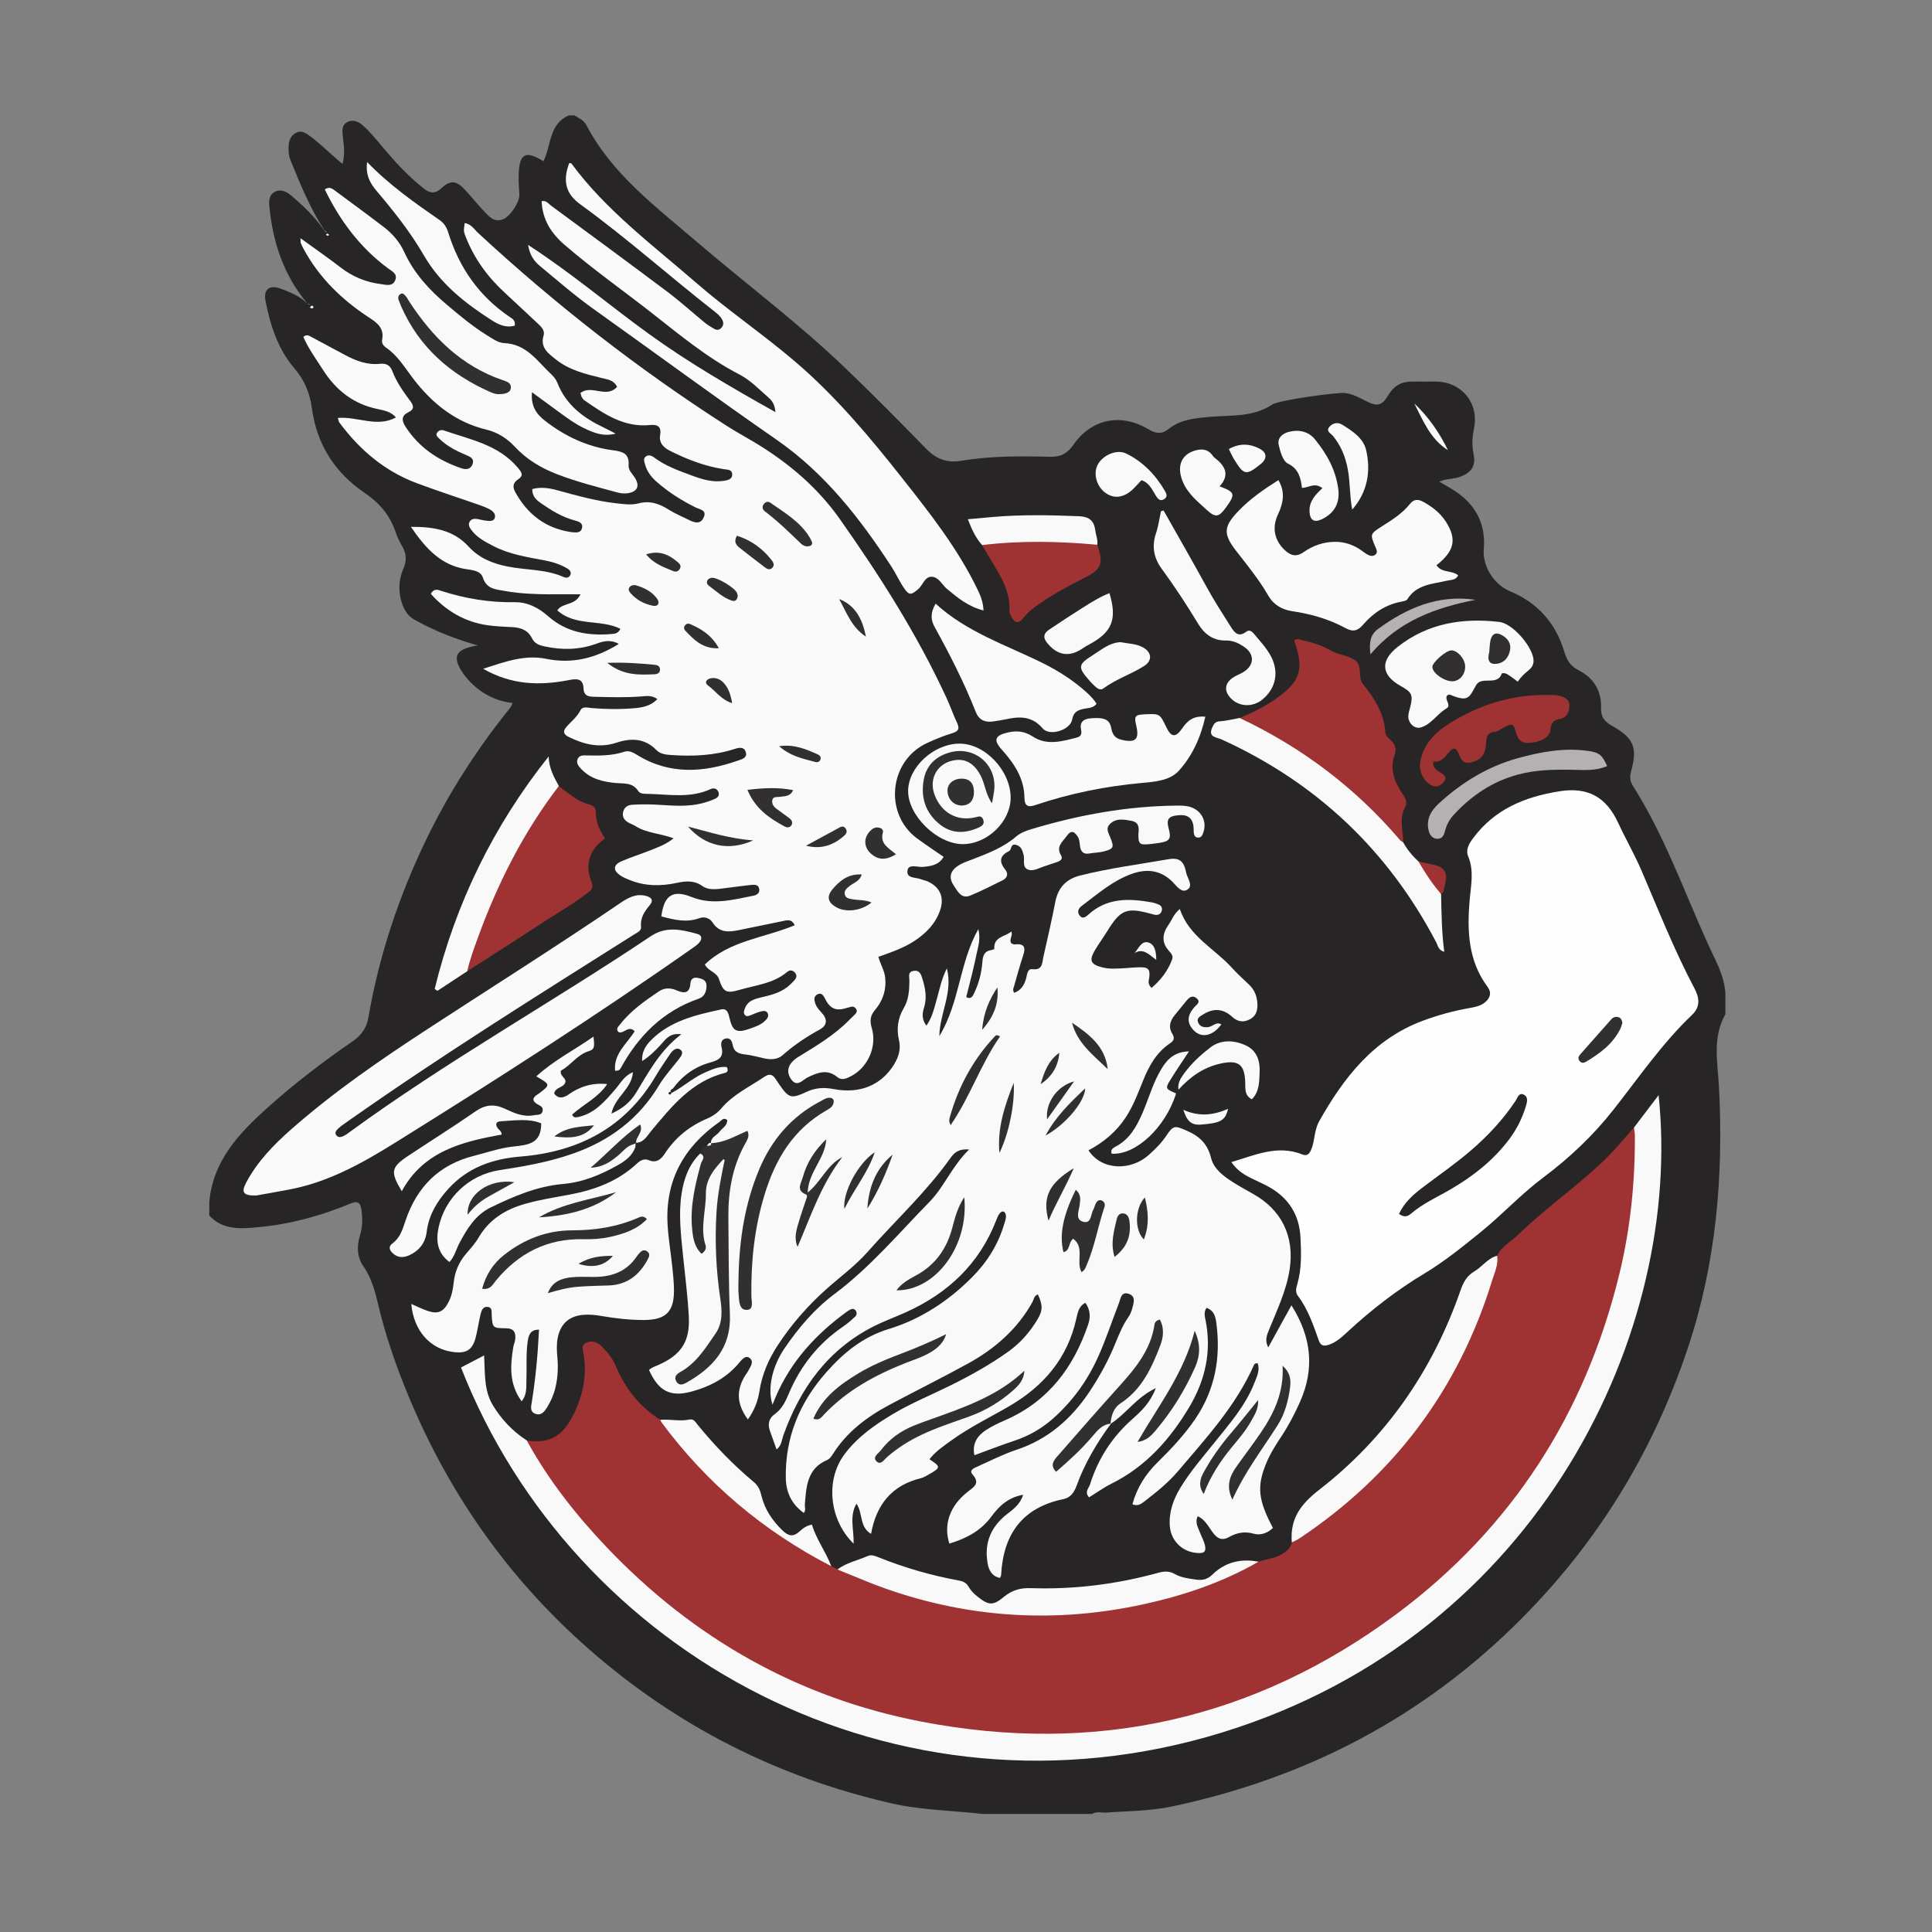 <svg xml:space="preserve" style="enable-background:new 0 0 720 720;" viewBox="0 0 720 720" y="0px" x="0px" xmlns:xlink="http://www.w3.org/1999/xlink" xmlns="http://www.w3.org/2000/svg" id="Layer_1" version="1.1">
<rect x="0" y="0" width="720" height="720" fill="#808080" stroke="none"/>
<style type="text/css">
	.st0{fill:#282526;}
	.st1{fill:#F9F9F9;}
	.st2{fill:#FAFAFA;}
	.st3{fill:#9F3232;}
	.st4{fill:#FEFEFE;}
	.st5{fill:#322F30;}
	.st6{fill:#B3B1B1;}
</style>
<g>
	<g>
		<path d="M78,453c0-1.67,0-3.33,0-5c1.33-15.51,11.17-25.76,21.94-35.42c9.93-8.91,20.54-16.97,31.51-24.54
			c3.22-2.22,5.16-4.91,5.83-8.8c3.99-23.13,11.35-45.2,21.53-66.3c8.13-16.85,18.15-32.56,29.77-47.23
			c0.81-1.03,1.83-1.93,2.43-3.72c-6.31-0.76-11.51-3.46-15.79-7.88c-1.39-1.44-2.65-3-3.64-4.74c-2.52-4.43-1.57-6.79,3.27-8.16
			c1.28-0.36,2.58-0.65,3.31-0.64c-7.97-2.28-16.28-5.39-24.01-9.8c-4.83-2.76-6.89-11.99-3.91-18.62c1.52-3.39,1.2-5.96-0.51-8.85
			c-0.93-1.57-1.69-3.26-2.28-4.99c-2.15-6.33-5.95-10.84-11.72-14.75c-10.86-7.35-17.68-18-19.47-31.28
			c-0.78-5.78-2.72-10.56-6.64-15.14c-6.05-7.07-8.91-15.94-10.67-25.01c-0.83-4.28,1.48-6.1,5.53-4.6
			c3.57,1.32,7.16,2.77,9.98,5.49c0.38,0.07,0.44,0.75,0.98,0.56c0.05-0.02,0.03-0.21-0.07-0.23c-0.32-0.06-0.62-0.15-0.9-0.36
			c-8.85-10.53-12.86-22.94-14.12-36.39c-0.18-1.96,0.06-4.18,2.17-5.18c2.23-1.06,4.27,0,5.95,1.41c4.57,3.84,8.84,7.99,12.27,12.9
			c0.32,0.24,0.31,0.84,0.87,0.84c0.06,0,0.12-0.18,0.05-0.23c-0.27-0.17-0.55-0.34-0.79-0.57c-5.4-8.27-9.06-17.37-12.75-26.45
			c-0.43-1.07-0.54-2.27-0.57-3.44c-0.06-2.41,0.18-4.81,2.43-6.2c2.49-1.53,4.39,0.17,6.27,1.59c3.81,2.89,7.17,6.35,11.4,9.83
			c0.98-3.86,0.5-6.95,0.14-10.04c-0.25-2.17-0.6-4.57,1.88-5.68c2.26-1.01,4.3,0.17,5.92,1.67c3.3,3.07,6.02,6.67,8.96,10.07
			c4.04,4.67,8.32,9.09,13.15,12.96c2.37,1.9,4.31,2.43,6.93-0.04c3.22-3.03,5.53-2.7,8.56,0.57c2.37,2.56,4.55,5.32,6.97,7.85
			c1.93,2.02,3.79,4.53,7.17,3.31c2.83-1.03,6.44-6.57,6.23-9.43c-0.19-2.5-0.35-4.99-0.25-7.49c0.29-7.65,2.55-8.89,9.22-4.76
			c2.93-5.84,1.99-13.9,9.48-17.1c0.67,0,1.33,0,2,0c1.72,1,3.58,1.84,4.57,3.72c9.49,18.09,25.53,30.06,40.51,42.91
			c18.44,15.82,37.97,30.36,55.56,47.19c10.35,9.9,20.43,20.08,30.42,30.34c3.86,3.96,7.78,5.48,13.32,4.55
			c10.86-1.82,21.89-1.75,32.88-1.47c3.83,0.1,6.39-1.07,8.7-4.4c6.79-9.8,17.76-12,28.06-5.84c2.82,1.69,4.89,1.92,7.59-0.21
			c4.34-3.43,9.54-3.92,15-4.41c7.94-0.71,16.34,0.22,23.57-4.65c2.35-1.58,24.34-4.65,27.18-4.25c2.7,0.38,5.05,1.59,7.42,2.84
			c4.39,2.32,6.17,2.03,8.67-2.16c2.14-3.6,5.08-5.02,9.08-4.95c3,0.06,6-0.06,8.99,0.02c9.23,0.24,15.63,7.99,13.82,17.19
			c-0.65,3.34-0.91,6.42-0.19,9.79c0.98,4.55-0.93,7.12-5.47,8.63c-2.2,0.73-4.6,0.48-7.33,1.68c3.64,2.09,6.96,3.88,9.74,6.51
			c5.36,5.09,7.47,11.25,6.86,18.49c-0.54,6.45,3.72,13.3,9.72,15.8c10.33,4.3,17.11,11.89,20.28,22.55
			c0.92,3.09,2.27,5.35,5.2,6.83c5.71,2.91,8.72,7.69,8.5,14.13c-0.11,3.31,1.27,5.09,4.07,6.66c8.21,4.61,9.58,8.06,7.1,17.1
			c-0.53,1.93-0.37,3.59,0.67,5.23c11.68,18.39,18.93,38.88,27.82,58.6c2.72,6.02,6.17,11.76,6.68,18.57c0,2.67,0,5.33,0,8
			c-4.93,8.69-2.87,17.88-2.39,27.12c1.73,33.01-1.02,65.54-11.56,97.15c-12.87,38.6-33.44,72.29-62.24,101.17
			c-36.4,36.51-79.98,59.22-130.17,69.82c-8.01,1.69-16.18,1.64-24.29,2.25c-1.79,0.13-3.65-0.54-5.36,0.49c-13.67,0-27.33,0-41,0
			c-11.35-1.27-22.79-1.4-34.04-3.99c-42.27-9.73-79.72-28.72-112.36-57.3c-31.08-27.22-53.83-60.23-69.02-98.52
			c-3.81-9.6-7.1-19.41-9.51-29.48c-1.24-5.19-2.5-10.29-5.65-14.81c-2.4-3.46-2.5-7.52-1.24-11.55c0.96-3.09,0.97-6.19,0.53-9.39
			c-0.41-2.97-1.48-3.52-4.28-2.35c-10.98,4.59-22.42,7.66-34.27,8.75C89.76,457.95,83.07,458.5,78,453z" class="st0"></path>
		<path d="M414.02,530.56c-5.25,7.13-9.74,14.7-12.78,23.04c-0.92,2.52-2.19,4.51-4.95,5.08
			c-15.37,3.17-22.41,13.15-23.2,28.28c-0.02,0.31-0.24,0.61-0.44,1.09c-3.07-0.65-4.17-2.89-4.63-5.65
			c-1.24-7.44,1.27-13.4,7.15-18.04c2.4-1.89,5.01-3.65,6.11-7.3c-5.61,0.98-9.01,4.29-11.87,8.18c-3.96,5.37-9.45,8.14-15.61,10.01
			c-2.27-7.04,0.15-14.06,6.8-19.27c2.4-1.88,4.8-3.16,1.79-6.56c-1.33-1.51,0.62-2.31,1.74-2.81c4.85-2.18,9.62-4.63,14.65-6.3
			c11.77-3.91,20.47-11.51,27.22-21.63c3.8-5.69,7.05-11.67,9.64-18.01c1.39-3.39,2.74-6.78,4.87-9.81
			c0.66-0.93,1.13-2.06,1.42-3.17c0.53-2.05,1.53-4.62-1.34-5.54c-2.85-0.91-2.99,1.97-3.66,3.66c-2.66,6.81-4.9,13.79-7.97,20.45
			c-3.95,8.58-9.39,16.05-16.47,22.34c-4.3,3.82-9.15,6.56-14.61,8.37c-4.88,1.62-9.68,3.5-14.75,5.35c-0.9-4.27,1.05-7.19,4.21-9.3
			c2.33-1.56,4.94-2.74,7.52-3.88c15.87-7,25.23-19.58,30.67-35.56c0.96-2.82,0.76-5.51-1.02-8.05c-2.49,1.2-2.89,3.65-3.38,5.85
			c-3.27,14.8-12.19,25.21-25.03,32.67c-7.33,4.26-15,7.96-21.88,12.98c-2.79,2.03-5.66,3.98-7.83,6.79
			c4.25,2.77,4.24,3.12-0.12,5.59c-1.01,0.57-2.04,1.22-3.14,1.49c-10.82,2.65-16.57,9.86-18.51,20.72
			c-4.41-2.57-2.99-7.67-5.43-11.25c-2.76,4.7-0.91,9.7-1.07,14.92c-9.16-8.96-10.53-23.72-3.46-33.24
			c4.76-6.41,11.15-10.92,17.9-14.96c7.01-4.2,14.58-7.26,21.88-10.88c7.46-3.71,14.72-7.75,21.5-12.63
			c4.4-3.17,7.88-7.17,10.65-11.78c2.09-3.49,2.04-5.34,0.21-9.41c-1.47,0.46-1.53,1.94-2.12,2.99c-5.64,10.06-14,17.31-23.94,22.78
			c-9.62,5.29-19.46,10.16-29.15,15.32c-8.48,4.52-16.02,10.16-21.24,18.47c-0.52,0.82-1.21,1.77-2.04,2.12
			c-7.57,3.19-7.84,9.98-8.37,16.67c-0.07,0.94,0.47,1.92-0.37,3.1c-4.55-3.25-6.64-7.63-6.73-13.1
			c-0.25-15.05,5.12-27.99,14.96-39.17c6.45-7.32,13.65-13.32,23.4-16.29c11.94-3.64,22.26-10.43,31.09-19.32
			c5.61-5.64,9.72-12.22,11.98-19.9c0.33-1.13,0.82-2.23,0.54-3.4c-0.32-1.32-1.27-1.55-2.14-0.6c-0.64,0.7-1.02,1.69-1.37,2.6
			c-6.29,16.3-17.99,27.29-33.68,34.37c-3.94,1.78-8.03,3.25-11.88,5.19c-17.2,8.67-27.54,23.08-33.85,40.82
			c-0.59,1.65-0.58,3.65-2.49,5.13c-0.87-2.44-1.7-4.71-2.49-6.99c-0.86-2.48-0.39-4.61,1.81-6.17c2.72-1.93,4.03-4.79,5.27-7.72
			c4.32-10.23,10.95-18.58,20.14-24.87c1.64-1.12,3.16-2.43,4.6-3.8c0.58-0.55,0.72-1.53,0.1-2.28c-0.66-0.81-1.54-0.57-2.25-0.15
			c-1,0.59-1.92,1.32-2.84,2.02c-11.5,8.72-20.6,19.33-25.85,33.3c-1.94-5.94-0.2-14.17,4.52-21.09
			c5.19-7.61,11.15-14.62,18.54-20.15c13.31-9.96,23.95-22.63,35.47-34.4c5.53-5.66,8.38-13.34,14.75-19.49
			c-3.81-0.34-5.52,1.14-6.87,3.05c-9.1,12.84-20.68,23.49-31.05,35.2c-4.55,5.13-10.11,9.17-15.21,13.71
			c-7.01,6.24-13.12,13.23-18.26,21.09c-3.43,5.24-5.81,10.84-6.76,17.02c-0.59,3.86-2.03,7.33-4.31,10.53
			c-4.25-5.77-4.46-11.09-0.74-16.77c0.18-0.28,0.43-0.52,0.57-0.82c0.86-1.73,2.75-3.87,0.81-5.32c-1.7-1.27-3.15,0.96-4.35,2.34
			c-4.66,5.33-10.66,8.41-17.38,10.21c-7.82,2.1-12.24-0.19-15.75-8.08c0.99-0.95,2.27-1.33,3.48-1.86
			c8.45-3.72,11.82-8.68,11.35-17.96c-0.4-7.81-1.44-15.58-2.22-23.37c-0.75-7.46-1.63-14.92-0.49-22.42
			c0.87-5.7,2.72-10.96,6.99-15.09c3.53,1.35,2.05,4.1,1.44,6.21c-2.39,8.27-3.05,16.65-2.11,26.38
			c-0.13-7.41,0.68-13.55,1.28-19.71c0.31-3.18,1.83-6.04,3.88-8.53c1.06-1.3,2.38-2.82,4.13-2.18c1.88,0.69,1.49,2.73,1.35,4.38
			c-0.16,1.99-0.79,3.9-1.05,5.89c-1.81,13.78-1.61,27.6,0.24,41.29c1.11,8.24-1.52,14.62-6.52,20.61
			c-2.33,2.79-5.01,5.25-8.13,8.36c10.65-4.94,15.71-14.05,14.98-25.75c-0.86-13.96-0.38-27.94-0.27-41.9
			c0.05-6.77,2.99-12.88,5.63-19.35c-3.83-0.64-7.29,3.44-10.88,0.46c-0.08-2.21,2.06-2.78,3.11-4.16c1.07-1.41,2.94-2.26,2.98-4.39
			c-1.34-1.24-2.2,0.15-2.96,0.68c-13.25,9.28-20.23,21.81-19.29,38.21c0.29,5.14,1.17,10.25,1.71,15.39
			c0.31,2.98,0.65,5.97,0.67,8.96c0.07,8.15-3,11.19-11.1,11.23c-5.35,0.03-10.64-0.59-15.9-1.49c-2.32-0.4-4.63-0.64-6.96-0.42
			c-5.28,0.5-8.43,3.49-9.4,8.76c-0.43,2.32-0.31,4.64-0.1,6.97c0.35,3.84,0.18,7.65-0.73,11.42c-0.63,2.62-1.69,5.05-3.1,7.32
			c-0.99,1.61-2.19,3.19-4.38,2.39c-2.12-0.78-1.58-2.74-1.32-4.32c1.04-6.42,1.75-12.87,2.23-19.35c0.18-2.48,0.31-4.97,0.47-7.67
			c-3.29-0.06-3.88,2.04-4.22,4.38c-0.69,4.81-0.3,9.65-0.48,14.47c-0.1,2.56,0.29,5.28-1.78,7.84c-4.72-6.42-4.26-13.28-3.1-20.25
			c0.16-0.98,0.62-1.91,0.72-2.89c0.26-2.55-0.52-4.06-3.54-4.08c-4.92-0.04-4.93-0.2-5.24-4.86c-0.09-1.28,0.33-2.93-1.56-3.11
			c-1.66-0.16-2.24,1.33-2.55,2.61c-0.67,2.74-1.07,5.55-1.72,8.3c-1.22,5.1-3.47,6.59-8.62,5.9c-8.59-1.16-14.6-7.95-15.52-17.9
			c2.05,0.89,3.9,1.81,5.83,2.5c4.04,1.45,6.18,0.54,8.12-3.31c1.14-2.26,1.61-4.71,1.87-7.21c0.43-4.1,2-7.68,4.7-10.81
			c1.63-1.89,3.33-3.78,4.58-5.92c3.96-6.76,9.97-10.46,17.31-12.55c5.46-1.56,11.06-2.41,16.61-3.45
			c9.33-1.75,17.95-4.93,25.02-11.52c1.29-1.21,2.77-2.04,4.52-1.29c2.84,1.2,4.61-0.45,5.88-2.4c3.95-6.06,9.24-10.33,15.89-13.14
			c1.94-0.82,3.87-2.17,5.22-3.78c4.42-5.23,10.53-8.03,16-11.75c1.79-1.22,3-1.02,4.15,0.66c0.47,0.69,0.91,1.4,1.38,2.08
			c3.65,5.22,4.4,5.56,10.25,2.84c3.36-1.56,6.52-1.71,10.13-1.02c9.87,1.89,17.8-1.58,22.47-9.2c1.74-2.83,2.59-5.78,1.83-9.04
			c-1-4.27-0.41-8.23,1.81-12.01c1.84-3.13,2.04-6.62,2.07-10.15c0.01-1.37-0.7-3.27,1.5-3.64c2.45-0.41,2.87,1.39,3.45,3.28
			c1.09,3.58,1.64,7.03,0.41,10.75c-0.65,1.98-0.65,4.24,0.98,6.37c2.28-3.25,2.98-6.82,3.98-10.29c0.97-3.34,1.54-6.81,3.65-11.07
			c2.32,9.15-2.63,16.47-2.82,25.27c7.68-12.63,7.35-27.1,14.55-39.91c0.89,3.77-0.06,6.37-0.59,8.96
			c-0.57,2.77-1.22,5.52-1.88,8.27c-0.65,2.69-1.36,5.36-2.05,8.11c1.54,0.89,2.24,0,2.77-1.08c1.87-3.77,2.92-7.78,3.25-11.97
			c0.16-2.15,0.6-3.98,3.13-4.42c0.47-0.08,1.31-0.34,1.31-0.48c-0.32-4.57,4.05-4.51,6.33-6.46c0.77,1.44-0.98,2.86,0.02,4.41
			c0.38,0.12,0.85,0.43,1.29,0.38c3.33-0.38,4.21,0.9,3.14,4.05c-1.27,3.78-2.29,7.65-3.4,11.48c-0.21,0.73-0.7,1.5,0.07,2.52
			c2.55-1.01,3.75-2.92,4.41-5.39c0.37-1.38,0.49-3.66,2.26-3.43c3.94,0.5,3.66-2.3,4.17-4.55c1.53-6.82,3.11-13.63,4.44-20.49
			c1.04-5.35,4.04-8.55,9.29-9.87c10.84-2.72,21.91-4.16,32.89-6.07c4.04-0.7,5.75,0.7,6.58,4.96c0.41,2.13,2.83,4.92,0.44,6.4
			c-2.24,1.39-4.04-1.49-5.66-3.07c-4.31-4.2-9.34-4.8-14.79-2.91c-7.22,2.51-12.89,7.52-18.87,12c-1.18,0.88-1.82,2.12-0.92,3.46
			c1.08,1.61,2.31,0.77,3.35-0.18c6.92-6.33,15.11-6.1,23.55-4.59c0.97,0.17,1.94,0.5,2.84,0.91c0.83,0.37,1.2,1.17,1.01,2.07
			c-0.23,1.09-0.98,1.74-2.12,1.71c-0.65-0.02-1.3-0.25-1.93-0.42c-9.12-2.49-11.33-1.59-16.33,6.54c-1.48,2.41-3.19,4.68-4.61,7.12
			c-2.21,3.8-1.54,5.2,2.79,6.31c2.8,0.72,5.63,0.44,8.45,0.3c1.33-0.07,2.66-0.24,3.99-0.29c3.96-0.14,5.92-0.3,4.89,4.77
			c-0.16,0.79-0.13,1.65,1.01,2.9c3.47-2.97,6.19-6.44,7.73-10.79c0.43-1.21-0.47-2.21-1.27-3.09c-2.83-3.14-2.39-6.43-0.17-9.57
			c1.32-1.88,2.04-4.2,4.27-5.99c3.4,10.23,12.97,14.77,19.53,22.04c2.01,2.22,4.26,4.22,6.41,6.31c1.76,1.7,2.68,3.83,2.91,6.2
			c0.25,2.57-0.03,5.04-2.63,6.49c-2.5,1.4-4.68,1.01-6.81-0.93c-3.22-2.95-6.81-3.22-10.53-0.92c-1.11,0.68-2.69,1.38-2.13,2.94
			c0.64,1.78,2.35,2.19,4.16,1.82c1.5-0.3,2.72-2.03,4.57-0.94c-3.36,4.55-7.68,5.28-10.62,1.88c-2.28-2.65-2.11-5.23,0.57-8.33
			c0.81-0.94,2.45-1.77,0.91-3.21c-1.44-1.33-2.73-0.55-3.8,0.77c-1.46,1.81-2.95,3.6-4.42,5.41c-1.71,2.1-2.48,4.4-0.97,6.89
			c0.96,1.59,0.79,2.58-0.81,3.65c-5.06,3.38-7.86,8.45-10.06,13.94c-1.86,4.63-3.61,9.31-6.35,13.53
			c-3.52,5.41-8.31,9.41-13.97,12.41c5.09,7.72,15.95,7.56,22.43,1.74c2.46-2.21,4.84-4.54,6.7-7.37c2.52-3.84,3.24-3.51,7.26-1.8
			c4.9,2.08,7.97,4.94,9.31,10.33c0.97,3.91,4.41,6.58,7.83,8.77c2.52,1.61,5.13,3.07,7.75,4.53c10.72,5.95,15.52,15.91,13.7,28.05
			c-1.2,8.02-4.71,15.22-7.69,22.61c-0.79,1.97-1.69,3.83-0.31,6.59c3.02-5.48,5.79-10.5,8.65-15.69
			c7.43,11.71,8.74,23.51,3.21,35.96c-2.04,4.58-4.34,8.97-7.12,13.14c-2.12,3.18-4.14,6.43-5.59,10.01
			c-3.42,8.45-2.9,13.48,2.61,23.85c-2.03,1.95-4.61,2.87-7.22,2.13c-3.34-0.95-6.3-0.33-9.09,1.23c-2.92,1.64-4.59,0.41-6.26-1.86
			c-1.54-2.09-2.7-4.59-5.45-5.88c-1.17,2.37,0.15,4.26,0.85,6.16c0.63,1.71,1.62,3.28,1.91,5.12c0.26,1.62-0.18,2.44-2.06,2.46
			c-5.84,0.07-10.66-4.16-11.11-10c-0.4-5.19,1.24-9.86,3.87-14.22c3.79-6.3,8.65-11.81,13.23-17.53
			c5.41-6.75,11.13-13.31,14.35-21.51c0.94-2.38,2.19-4.77,1.33-7.41c-0.86-0.2-1.25,0.2-1.44,0.62
			c-6.72,15.17-17.81,27.22-28.37,39.63c-3.56,4.18-7.88,7.65-12.24,11.02c-1.32,1.02-2.59,2.08-4.67,1.21
			c1.68-6.19,4.91-11.23,9.34-15.59c5.11-5.03,10.02-10.23,14.07-16.19c7.38-10.86,9.58-22.86,7.87-35.71
			c-0.31-2.33-0.74-4.6-3.65-5.72c-1.13,1.59-0.65,3.21-0.35,4.72c2.27,11.52-0.12,22.21-6.01,32.13
			c-7.17,12.08-16.24,22.31-29.1,28.7c-2.93,1.46-5.61,3.41-8.33,5.08c-1.83-2.03-0.08-3.39,0.36-4.81
			c2.99-9.59,8.26-17.72,15.82-24.4c3.33-2.94,6.59-6.01,8.7-11.48c-7.32,3.45-11.11,9.65-16.84,13.28
			c-2.51-4.36,0.57-6.99,3.33-9.21c5.91-4.76,9.84-10.76,12.6-17.7c0.81-2.03,1.51-4.06,1.49-5.94
			c-7.76,18.34-24.1,30.41-36.12,46.97c2.57-2.31,4.39-4.24,6.27-6.09c2.02-1.99,3.94-4.08,6.05-5.97
			C409.32,531.07,411.11,529.03,414.02,530.56z" class="st1"></path>
		<path d="M236.78,427.48c-1.12,3.2-3.65,5.1-6.42,6.67c-6.41,3.64-13.1,6.45-20.59,7.09
			c-9.61,0.83-18.36,4.6-26.9,8.74c-5.67,2.75-8.81,7.94-11.66,13.29c-1.23,2.31-1.78,4.99-3.72,7.04c-4.43-3.3-5.08-7.72-4.1-12.59
			c2.27-11.22,11.33-19.9,22.78-21.64c9.23-1.4,18.39-3.03,27.24-6.12c13.7-4.77,24.67-12.95,32.19-25.5
			c2.07-3.45,4.8-6.38,7.24-9.54c0.9-1.17,2.25-2.73,0.57-3.83c-1.33-0.87-2.81,0.39-3.7,1.73c-1.75,2.63-3.59,5.22-5.19,7.94
			c-11.31,19.33-28.72,28.48-50.52,30.25c-10.48,0.85-19.79,4.1-27.05,12.18c-4.12,4.58-7.16,9.61-7.92,15.8
			c-0.51,4.2-2.77,7.07-6.5,8.8c-2.08,0.96-4.2,1.02-6.06-0.65c-1.3-1.17-1.88-2.54-0.23-3.74c2.92-2.14,3.82-5.36,4.88-8.5
			c4.26-12.61,12.49-20.91,25.63-24.19c4.68-1.17,9.26-2.8,14.06-3.37c5.38-0.64,10.98-0.71,10.87-8.7
			c-4.54-1.92-9.85-1.05-15.08-0.77c-1.96,0.1-2.08,1.4-0.96,2.76c0.51,0.62,1.32,1.01,1.3,2.21c-14.77,2.64-29.15,6.23-37.21,21.09
			c-4.35-7.27-4.04-8.91,2.51-13.26c8.32-5.52,16.79-10.82,25-16.52c3.59-2.49,6.92-2.79,10.75-1.03c3.47,1.6,6.98,3.31,11,2.48
			c1.2-0.25,2.9,0.17,3.24-1.65c0.28-1.48-1.01-1.86-2-2.46c-2.16-1.3-1.69-2.55,0.18-3.69c0.14-0.09,0.29-0.16,0.42-0.26
			c4.34-3.31,4.34-3.31-0.97-6.41c6.51-5.97,14.22-9.83,21.31-14.81c0.45,3.76,0.4,4.76-1.68,5.39c-4.42,1.33-6.74,5.34-10.41,7.25
			c-0.81,2.17,2.71,2.88,1.32,4.97c-1,1.5-3.51,1.39-3.88,3.61c1.6,2.18,3.68,1.53,5.29,0.39c4.28-3.03,8.92-4.49,14.46-3.92
			c-3.28,5.03-8.77,7.49-13.05,11.36c0.5,1.11,1.01,1.2,2.42,0.88c6.17-1.42,9.84-5.92,13.67-10.32c1.92-2.2,3.27-5,6.56-6.36
			c-0.41,6.31-6.75,9.17-8.01,15.45c4.22-1.9,7.1-4.38,9.19-7.79c4.68-7.63,8.81-15.67,16.87-21.79c-4.57-0.63-6.02,2.17-7.91,4.16
			c-1.95,2.05-3.91,4.08-6.7,5.82c-0.22-3.43,1.38-5.85,3.36-7.83c7.18-7.19,16.66-9.36,26.12-11.41c2.16-0.47,2.65,1.38,3.05,3.12
			c1.15,5.05,2.66,5.82,7.68,4.04c1.88-0.67,3.79-1.32,5.32-2.67c0.89-0.79,1.82-1.79,1.28-3c-0.61-1.37-2-0.87-3.07-0.59
			c-1.12,0.29-2.16,0.85-3.26,1.25c-0.77,0.28-1.63,0.69-2.26-0.17c-0.55-0.74-0.22-1.57,0.07-2.36c0.91-2.51,3-3.35,5.36-3.93
			c3.71-0.9,7.51-1.67,10.6-4.15c0.9-0.73,1.75-1.55,2.51-2.42c0.68-0.78,1.07-1.7,0.29-2.69c-0.9-1.15-2.04-1.23-3.05-0.37
			c-5.09,4.3-11.58,4.87-17.6,6.62c-5.03,1.47-6.12,0.95-7.75-3.94c-0.92-2.77-4.01-2.9-5.28-5.49c9.25-8.94,22.11-9.87,33.5-14.62
			c-1.24-2.58-3.07-1.82-4.73-1.49c-5.39,1.08-10.76,2.21-16.14,3.31c-3.74,0.77-7.28,1.04-9.75-2.84c-1.1-1.73-3.14-2.27-4.91-1.62
			c-4.89,1.8-9.51,0.58-14.19-0.65c0.98-7.79,4.18-10.07,11.23-7.25c7.87,3.15,15.42,1.06,23.07-0.47c1.13-0.23,2.32-0.79,2.2-2.29
			c-0.16-1.92-1.72-1.85-3-1.72c-3.64,0.37-7.27,0.91-10.9,1.35c-2.51,0.3-5.17,0.57-7.28-0.93c-3.06-2.17-6.18-1.91-9.53-1.19
			c-5.81,1.25-11.58,1.29-17.21-0.91c-1.39-0.54-2.82-1.11-4.02-1.96c-2.62-1.86-2.47-3.84,0.51-5.14c3.5-1.53,7.17-2.68,10.72-4.09
			c2.89-1.15,5.87-2.17,8.76-4.5c-4.96-1.87-9.97-1.89-14.1-4.51c-0.84-0.53-1.81-0.85-2.68-1.34c-1.39-0.8-2.36-1.93-2.07-3.65
			c0.32-1.89,1.54-2.88,3.44-3.01c3.33-0.21,6.65-0.18,9.98,0.02c5.31,0.32,10.66,0.78,15.91-0.53c1.61-0.4,3.2-0.94,4.72-1.59
			c1.09-0.46,2.1-1.23,1.51-2.69c-0.57-1.39-1.87-1.53-2.95-1.03c-7.35,3.39-15.04,2.02-22.66,1.78c-1.52-0.05-3.46,0.16-4.23-1.04
			c-2.13-3.3-5.26-2.74-8.38-3.02c-4.67-0.43-9.26-1.45-12.72-5.05c-1.04-1.08-2.21-2.26-1.5-3.93c0.64-1.49,2.19-1.33,3.48-1.3
			c4.68,0.11,9.32,0.13,13.85-1.36c1.74-0.57,3.24,0.19,4.69,1.1c12.26,7.63,25.01,6.66,37.95,2.1c1.4-0.5,3.21-0.96,2.72-2.92
			c-0.56-2.25-2.53-1.88-4.12-1.36c-7.75,2.51-15.69,2.84-23.71,2.28c-2-0.14-4.03-0.32-5.55-1.87c-4.3-4.4-9.44-4.52-14.81-2.73
			c-6.32,2.1-12.11,0.7-17.83-2.13c-2.09-1.03-2.24-2.15-0.82-3.8c1.73-2,3.89-3.6,5.14-6.07c0.84-1.65,2.62-1.03,4.07-0.91
			c5.32,0.46,10.65,0.52,15.98,0.08c3.18-0.26,6.24-0.87,8.66-3.41c-2.08-1.54-4.23-1.12-6.36-0.96
			c-5.66,0.42-11.32,0.24-16.99,0.11c-2.05-0.05-4.03-0.14-4.16-3.06c-0.17-3.95-2.57-3.73-5.63-3.14
			c-10.7,2.07-21.19,1.83-31.79-4.25c8.09-2.58,15.38-5.35,23.51-3.7c9.58,1.95,18.35-0.14,27.05-5.56
			c-3.26-1.8-5.93-0.95-8.48-0.03c-6.32,2.26-12.7,2.37-19.19,0.95c-2-0.44-3.7-0.99-4.73-3.1c-1.36-2.79-3.95-3.87-6.98-4.05
			c-3.16-0.19-6.33-0.28-9.46-0.72c-8.57-1.21-15.51-5.35-21.22-11.69c1.22-2.26,2.78-1.47,4.1-1.05c8.8,2.81,17.76,4.29,27.03,4.14
			c4.87-0.08,8.99,2.05,12.62,5.25c6.86,6.06,15.06,7.38,23.83,6.59c1.18-0.11,2.34-0.26,3.05-1.94
			c-7.36-3.65-16.73-0.77-23.49-6.85c1.93-3.03,6.56-1.59,8.63-5.99c-4.12,0-7.68,0.01-11.25,0c-5.67-0.01-11.31-0.25-16.92-1.24
			c-3.47-0.61-6.84-0.71-8.23-5.05c-0.77-2.38-3.65-2.73-5.95-3.05c-9.65-1.37-15.35-7.79-20.84-15.8
			c8.57-0.06,15.89,1.22,21.49,7.34c3.91,4.28,8.86,6.29,14.37,7.41c6.99,1.43,14.33,0.96,21.03,3.94c0.96,0.43,2.08,0.36,2.54-0.78
			c0.45-1.11-0.32-1.92-1.21-2.44c-2.61-1.52-5.46-2.42-8.42-2.98c-6.54-1.23-13.15-2.24-19.15-5.37c-2.95-1.54-5.94-3.07-8.01-5.81
			c-0.71-0.94-1.42-2.01-0.77-3.19c0.65-1.17,1.88-1.23,3.09-1.01c0.98,0.18,1.95,0.47,2.94,0.57c1.3,0.13,2.98,0.47,3.4-1.17
			c0.35-1.4-0.85-2.47-2.06-3.1c-1.32-0.68-2.73-1.21-4.14-1.7c-7.69-2.69-15.45-5.18-23.08-8.05
			c-11.88-4.48-21.16-12.4-28.66-22.51c-0.27-0.36-0.31-0.89-0.59-1.73c7.3-0.65,14.5,3.68,21.67-0.19
			c-1.83-2.12-4.42-2.64-6.74-3.11c-9.08-1.85-15.6-6.99-20.49-14.66c-2.57-4.04-5.43-7.89-7.3-12.27c1.34-1.12,2.32-0.33,3.33,0.22
			c4.1,2.21,8.2,4.42,12.31,6.6c4.02,2.14,8.22,3.72,12.88,3.23c2.33-0.25,3.82,0.5,4.66,2.73c1.54,4.09,4.06,7.64,6.65,11.1
			c1.38,1.85,1.6,3.12-0.73,4.25c-2.65,1.28-2.44,3.16-1.03,5.34c5.01,7.76,12.2,12.58,20.81,15.5c1.78,0.6,3.44,0.45,4.16-1.48
			c0.83-2.22-1.03-2.88-2.56-3.52c-3.55-1.5-6.94-3.24-9.74-5.96c-0.59-0.57-1.42-1.21-1.02-2.05c0.45-0.94,1.54-1.46,2.55-1.11
			c9.82,3.43,20.43,5.29,27.67,13.93c1.39,1.65,2.33,2.87,0.06,4.36c-1.9,1.24-2.08,2.81-1.03,4.71
			c4.53,8.24,11.24,13.45,20.66,14.89c0.16,0.03,0.33,0.05,0.5,0.07c1.51,0.12,3.27,0.35,3.72-1.53c0.46-1.95-1.21-2.46-2.7-2.86
			c-4.59-1.2-8.55-3.64-12.4-6.29c-1.79-1.24-3.49-2.59-3.43-5.4c3.13-0.85,6.14-0.42,9.21,0.41c7.22,1.97,14.43,4.01,21.91,4.87
			c2.83,0.32,5.75,0.77,8.46,0.06c4.29-1.14,7.76,0.12,11.28,2.33c2.38,1.5,5.02,2.6,7.55,3.85c2.08,1.03,4.27,1.75,5.49-1.01
			c1.22-2.73-1.52-2.91-2.92-3.61c-5.25-2.6-10.16-5.68-14.57-9.55c-2.05-1.79-3.67-3.88-4.38-6.55c-0.24-0.92-0.76-2.02,0.13-2.81
			c1.04-0.93,2.26-0.5,3.2,0.21c4.33,3.25,9.36,5,14.36,6.85c3.79,1.4,7.58,2.51,11.69,1.88c1.58-0.24,3.2-0.63,3.1-2.52
			c-0.09-1.73-1.78-1.62-3.09-1.82c-6.99-1.06-13.48-3.56-19.78-6.68c-2.6-1.29-4.53-2.97-3.98-6.15c0.53-3.12-1.08-3.9-3.69-3.63
			c-9.76,1.01-17.21-4.1-24.63-9.27c-0.39-0.27-0.69-0.72-0.91-1.15c-0.22-0.43-0.29-0.93-0.46-1.51c4.07-3.27,9.64,2.16,13.63-2.29
			c-1.22-2.58-3.61-2.78-5.83-3.32c-5.99-1.47-12.01-2.92-16.97-6.89c-2.84-2.27-5.96-4.38-4.57-9.02c0.57-1.89-1.07-3.35-2.45-4.62
			c-4.03-3.74-8.01-7.54-12.06-11.26c-6.35-5.84-11.31-12.63-14.48-20.68c-0.88-2.25-0.85-2.26-0.42-5.24
			c2.4,0.31,3.55,2.34,5.06,3.74c28.8,26.65,59.63,50.68,92.66,71.87c3.36,2.15,6.88,4.06,10.3,6.11
			c12.44,7.46,23.41,16.72,31.75,28.55c14.97,21.22,28.92,43.12,39.83,66.79c1.39,3.02,2.46,6.19,3.89,9.19
			c1.07,2.27,0.46,3.17-1.87,3.88c-3.17,0.96-6.28,2.23-9.29,3.62c-14.15,6.52-16.24,26.28-3.78,35.54c3.2,2.37,6.54,4.55,9.94,6.9
			c-1.87,3.12-4.72,3.46-7.74,3.74c-2,0.18-5.26-1.21-5.72,1.21c-0.61,3.2,3.09,2.59,5.07,3.41c0.76,0.31,1.61,0.44,2.37,0.77
			c4.57,2.02,6.34,5.86,4.74,10.64c-1.72,5.12-5.31,8.76-9.75,11.65c-4.06,2.64-8.63,4.16-13.29,5.84c0.71,2.73,2.23,5.01,2.52,7.68
			c0.51,4.58-0.84,8.64-3.74,12.06c-1.84,2.17-2.05,4.06-1.25,6.78c2.03,6.94-1.45,14.63-7.6,17.88c-1.67,0.88-3.53,1.8-5.15,0.46
			c-3.82-3.16-7.33-1.77-11.11,0.04c-1.92,0.92-4.02,4.03-6.33,0.52c-1.94-2.95-0.83-5.88,2.86-8.16
			c6.67-4.1,13.42-8.09,18.96-13.75c0.7-0.71,1.44-1.39,2.14-2.1c0.48-0.49,0.86-1.1,0.53-1.76c-0.4-0.78-1.09-1.27-2.04-1.04
			c-1.13,0.26-2.23,0.67-3.37,0.87c-3.17,0.56-4.98-1.17-6.25-3.8c-0.6-1.23-1.4-2.57-3.01-1.64c-1.41,0.82-1.07,2.25-0.59,3.58
			c0.54,1.46,1.67,2.47,2.63,3.61c1.98,2.36,1.45,4.48-0.99,5.82c-4.99,2.72-9.65,5.82-13.92,9.61c-1.77,1.57-4.28,1.72-6.67,1.21
			c-2.44-0.52-4.86-1.25-7.33-1.51c-2.42-0.25-4.14-0.95-4.61-3.59c-0.25-1.38-0.87-2.69-2.61-2.33c-1.75,0.36-1.82,1.98-1.52,3.21
			c0.89,3.67-0.88,4.81-4.13,5.69c-5.76,1.55-10.47,4.94-14.04,9.79c0.11,0.22,0.12,0.45,0.04,0.68c0,0,0.25-0.25,0.25-0.25
			c0.17,0.16,0.33,0.33,0.49,0.5c3.84-2.3,7.28-5.27,11.43-7.06c2.54-1.1,5.09-2.24,7.89-1.94c0.67,1.12,0.31,1.95-0.53,2.15
			c-12.52,3.09-20.01,12.55-27.7,21.77c-1.56,1.87-2.72,4.31-5.71,4.32c-0.14-0.19-0.28-0.37-0.43-0.56
			c-0.23-0.63-0.23-1.29-0.22-2.49c-3.72,3.3-7.48,6-10.41,9.11c3.36-1.33,5.33-5.98,10.09-5.56
			C236.38,426.63,236.66,426.99,236.78,427.48z" class="st2"></path>
		<path d="M196.3,536.81c8.91,1.35,14.11-1.67,18.56-12.11c2.69-6.3,3.8-13.02,2.64-19.95
			c-0.26-1.56-1.08-3.52,0.98-4.4c1.95-0.83,3.86-0.37,5.5,1.16c2.35,2.19,4.28,4.73,5.52,7.62c3.55,8.33,8.84,15.14,16.56,19.98
			c2.03,0.91,3.59,2.37,4.89,4.13c11.19,15.11,25.47,26.98,40.31,38.21c3.52,2.66,7.72,4.47,11.62,6.67
			c2.61,1.48,5.15,3.03,6.92,5.55c0.76,0.41,1.53,0.81,2.29,1.22c2.76-1.07,5.23,0.06,7.65,1.14c15.63,6.97,32.11,11.23,48.98,13.12
			c23.67,2.65,47.1,0.46,69.99-6.57c6.79-2.08,13.7-3.76,19.91-7.43c3.18-1.88,6.99-1.92,10.41-3.16c2.91-0.98,6.06-1.15,8.78-2.83
			c1.75-1.08,3.17-2.25,3.62-4.33c1.95-2.51,4.39-4.44,6.96-6.31c33.1-24.14,55.91-55.55,67.01-95.18c0.54-1.94,1.18-3.81,2.53-5.35
			c1.57-3.47,5.01-5.13,7.57-7.61c10.26-9.95,22.06-18.15,32.39-28.03c3.94-3.77,7.37-8.07,11.04-12.13
			c2.24,1.66,1.82,4.14,1.88,6.41c0.48,17.62-2.15,34.89-6.4,51.9c-9.61,38.51-28.39,72.16-55.8,100.7
			c-27.05,28.17-59.53,47.91-97.02,59.23c-24.64,7.44-49.89,10.71-75.5,9.19c-49.91-2.96-94.45-20.14-132.88-52.44
			c-17.85-15-33.2-32.22-45.36-52.18C196.74,541.21,194.61,539.43,196.3,536.81z" class="st3"></path>
		<path d="M458.9,433.08c8.87-2.64,17.23-6.54,26.44-2.85c1.74,0.69,2.56-0.19,3.14-1.44c0.55-1.19,0.9-2.5,1.13-3.8
			c0.44-2.47,0.82-5.01,2.04-7.18c9.14-16.24,20.24-30.54,38.49-37.37c5.61-2.1,11.4-3.68,17.31-4.74c2.13-0.38,4.29-0.76,6.02-2.21
			c1.92-1.61,2.5-3.56,0.92-5.69c-7.28-9.76-7.67-20.99-6.69-32.4c0.47-5.47,1.7-10.82-0.54-16.24c-1.05-2.52,0.34-4.82,1.9-6.9
			c8.01-10.71,19.15-15.29,31.99-17.36c10.7-1.73,17.52,2.09,22,11.76c2.79,6.02,6.13,11.81,8.75,17.92
			c6.29,14.67,12.15,29.54,19.63,43.67c1.9,3.59,2.36,6.9-0.88,9.99c-11.16,10.63-19.82,23.33-29.3,35.36
			c-7.56,9.6-16.39,17.95-26.18,25.27c-8.29,6.2-15.31,13.86-23.34,20.36c-6.74,5.45-13.47,10.91-20.91,15.38
			c-10.33,6.2-19.78,13.53-28.61,21.7c-2.07,1.92-4.13,3.84-6.91,4.81c-1.9,0.66-3.1,0.5-3.84-1.6c-2.05-5.8-4.02-11.64-7.81-16.64
			c-1-1.32-0.61-2.88-0.18-4.33c1.65-5.71,1.47-11.57,1.18-17.38c-0.42-8.69-4.67-15.11-12.38-19.18c-2.06-1.09-4.21-2-6.28-3.06
			C463.31,437.58,460.85,435.96,458.9,433.08z" class="st4"></path>
		<path d="M196.3,536.81c8.04,14.7,18.31,27.74,29.81,39.82c32.28,33.93,71.37,56.12,117.3,64.97
			c64.66,12.45,124.17-0.72,177.08-40.13c42.96-32,70.37-74.74,83.03-126.8c4.11-16.89,5.83-34.11,5.75-51.49
			c0-0.99-0.22-1.98-0.34-2.96c3-3.95,6-7.9,9.18-12.09c9.19,87.04-43.58,200.85-162.64,237.51
			c-121.69,37.47-241.88-29.21-283.67-136.02c2.67-1.39,5.38-2.81,8.61-4.49c0.38,6.48-0.12,12.94,3.21,18.47
			C186.81,528.91,191.04,533.4,196.3,536.81z" class="st1"></path>
		<path d="M196.79,91.26c16.31,10.58,30.25,22.5,45.07,33.21c14.77,10.68,30.57,19.84,47.12,29.12
			c-0.21-2.65-1.1-4.14-2.45-5.31c-3.52-3.05-6.78-6.55-10.92-8.69c-11.93-6.16-22.15-14.68-32.62-22.89
			c-10.87-8.52-22.2-16.47-32.66-25.52c-4.97-4.29-8.22-9.44-8.48-16.21c1.77-0.36,2.54,0.95,3.53,1.68
			c14.47,10.66,28.96,21.29,43.33,32.09c4.91,3.69,9.47,7.84,14.23,11.74c0.89,0.73,1.95,1.26,2.93,1.9
			c1.12,0.73,2.13,0.78,3.07-0.34c0.91-1.08,0.68-2.12,0.04-3.19c-0.79-1.31-1.98-2.21-3.16-3.13
			c-16.64-13.04-32.43-27.15-49.57-39.58c-5.48-3.97-6.59-8.74-4.12-15.36c0.28,0.04,0.7-0.02,0.82,0.15
			c12.9,17.51,30.27,30.36,46.46,44.43c11.82,10.27,24.8,19.08,36.73,29.24c15.19,12.94,27.88,28.11,40.17,43.69
			c10.31,13.07,20.6,26.12,27.91,41.23c1.16,2.4,2.16,4.74,2.31,7.98c-5.66-1.4-9.64-4.72-13.65-8.06c-1.88-1.57-3.04-4.46-5.7-4.5
			c-2.59-0.04-3.22,3.07-4.94,4.56c-2.73,2.35-3.44,2.46-5.45-0.5c-1.67-2.46-2.88-5.24-4.51-7.74
			c-11.79-18.07-24.83-34.88-42.91-47.41c-22.98-15.92-45.48-32.51-68.24-48.74c-6.93-4.94-13.32-10.53-19.86-15.94
			C199.08,97.37,197.46,95.19,196.79,91.26z" class="st2"></path>
		<path d="M95.5,445.53c-4.95,0.1-5.7-1.2-3.67-4.98c4.16-7.76,10.18-13.95,16.71-19.7
			c16.04-14.12,33.62-26.15,51.47-37.79c23.69-15.45,47.63-30.51,71.01-46.43c2.94-2,5.92-3.75,9.72-2.75
			c2.16,0.57,2.89,1.66,1.35,3.51c-1.96,2.35-3.55,4.71-3.18,8.05c0.16,1.44-1.43,2.08-2.56,2.79
			c-35.86,22.65-71.87,45.09-106.57,69.53c-1.22,0.86-2.49,1.68-3.58,2.68c-0.68,0.63-1.64,1.53-0.92,2.56
			c0.83,1.2,2.06,0.74,3.13,0.17c0.58-0.31,1.11-0.72,1.65-1.11c36.17-26.45,75.34-48.29,112.52-73.19
			c5.71-3.82,11.44-2.42,17.27-0.83c1.77,0.48,1.85,1.84,0.86,3.09c-0.7,0.89-1.71,1.56-2.66,2.22
			c-36.09,25.35-73.22,49.11-110.65,72.41c-12.44,7.75-25.22,14.92-39.93,17.6C103.22,444.17,98.96,444.91,95.5,445.53z" class="st2"></path>
		<path d="M198.26,146.19c-0.49,5.15,1.66,8.14,4.83,10.6c7.5,5.84,15.86,9.76,25.32,11.01
			c3.49,0.46,6.21,1.11,5.85,5.58c-0.15,1.89,1.48,3.26,2.43,4.81c1.8,2.96,0.81,5.04-2.65,5.61c-1.32,0.22-2.64,0.07-3.96-0.28
			c-7.54-2.03-15.12-3.96-22.43-6.77c-5.96-2.29-11.38-5.52-15.77-10.25c-2.92-3.14-6.44-5.37-10.55-6.37
			c-11.6-2.8-20.23-9.75-27.31-18.98c-3.13-4.08-5.76-8.59-10.14-11.6c-0.96-0.66-1.74-1.64-1.47-2.96c0.86-4.28-1.86-6.3-4.94-8.3
			c-10.04-6.56-18.45-14.72-24.24-25.36c-0.4-0.73-0.76-1.48-1.09-2.24c-0.12-0.28-0.07-0.63-0.18-1.93
			c5.34,3.87,10.26,7.26,14.98,10.91c4.48,3.46,9.47,5.51,15.02,6.21c1.88,0.24,4.29,1.02,5.31-1.4c1.05-2.49-1.23-3.4-2.8-4.57
			c-10.35-7.73-17.82-17.75-23.42-29.3c1.7-1.28,2.88-0.24,4.05,0.62c6.02,4.46,12.06,8.88,18.01,13.44
			c3.21,2.46,5.85,5.56,7.52,9.21c3.63,7.93,9.31,14.12,15.86,19.64c4.71,3.97,9.43,7.95,14.67,11.21c2.1,1.3,4.43,3.04,6.71,3.13
			c8.31,0.31,12.32,6.69,17.46,11.51c0.95,0.89,1.89,2,2.35,3.19c3.22,8.37,9.77,13.22,17.51,16.86c1.18,0.55,2.31,1.19,4.25,2.18
			c-4.61,1.17-8-0.28-11.27-1.79c-3.63-1.68-6.86-4.07-10.08-6.43C205.04,151.13,201.97,148.89,198.26,146.19z" class="st1"></path>
		<path d="M535.35,210.63c1.83,2.94,5.58,1.8,8.07,3.76c-0.86,1.87-2.63,1.65-4.11,2c-5.42,1.29-11.41,1.34-14.85,6.96
			c-0.34,0.55-1.45,0.72-2.24,0.87c-5.82,1.11-10.47,4.2-14.26,8.61c-1.93,2.24-3.73,2.78-6.47,1.28
			c-6.19-3.37-12.89-5.31-19.87-6.33c-3.83-0.56-6.98-2.37-8.93-5.76c-3.43-5.94-7.73-11.22-11.93-16.61
			c-5.1-6.53-4.75-9.25,0.88-15.09c4.31-4.47,9.33-7.94,14.78-11.4c2.63,4.44,1.83,8.55-0.16,12.79c-2.31,4.93-1.32,9.63,2.44,13.21
			c2.16,2.05,4.28,2.83,7.09,0.86c3.45-2.41,7.36-3.83,11.68-3.86c3.45-0.03,6.55,0.99,9.4,2.87c0.97,0.64,1.87,1.41,2.89,1.95
			c0.88,0.47,1.95,0.68,2.81-0.06c0.96-0.82,0.44-1.83,0.05-2.73c-2.08-4.91-2.1-4.94,2.39-7.8c3.8-2.42,7.62-4.81,10.48-8.39
			c1.41-1.77,2.97-1.79,4.84-0.78c3.42,1.85,6.42,4.17,8.54,7.49C543,200.98,542.04,205.36,535.35,210.63z" class="st2"></path>
		<path d="M461.96,267.56c4.93-2,9.65-4.35,14-7.48c8.68-6.25,10.12-10.78,6.37-21.23c0.95-1.27,2.03-0.42,3.1-0.21
			c3.61,0.73,7.11,1.85,10.29,3.68c2.93,1.69,6.5,1.89,9.21,3.7c2.99,2,0.93,6.31,3.01,8.89c4.35,5.39,7.93,11.06,8.38,18.26
			c0.06,0.96,1.2,1.98,2.04,2.75c1.69,1.56,2.09,3.39,1.37,5.44c-1.93,5.47,0.07,10.19,3,14.56c1.23,1.83,1.88,3.17,0.76,5.29
			c-2.16,4.08-0.5,8.45-0.57,12.69c-2.28,0.79-3.33-0.98-4.5-2.28c-15.05-16.77-32.59-30.29-52.71-40.46
			C464.12,270.38,462.22,269.78,461.96,267.56z" class="st3"></path>
		<path d="M208.27,292.92c3.57,2.69,6.9,5.79,11.4,6.91c1.75,0.43,2.39,1.35,2.39,3.15c0.01,3.42,1.38,6.45,3.4,9.47
			c-5.81,4.18-7.69,9.71-4.95,16.44c0.89,2.2-0.38,2.96-1.73,4c-5.66,4.39-11.91,7.87-17.87,11.8
			c-8.87,5.85-17.85,11.51-26.79,17.26c-1.72-1.58-0.9-3.43-0.37-5.1c6.9-21.71,16.74-41.98,29.77-60.68
			C204.68,294.51,205.98,292.95,208.27,292.92z" class="st3"></path>
		<path d="M449.19,267.09c-1.75,7.85-4.91,14.67-9.91,20.18c-3.26,3.59-8.73,4.06-13.49,4.49
			c-13.66,1.22-27,3.89-39.97,8.28c-2.98,1.01-4.01,0.03-4.04-2.72c-0.08-7.34-3.86-12.85-8.53-18.05
			c-3.17-3.52-2.39-5.22,2.32-6.29c3.38-0.77,6.23-0.52,9.39,1.55c5.16,3.39,10.92,1.76,16.44,0.3c1.35-0.36,1.81-1.32,1.52-2.68
			c-0.66-3.03,0.73-4.23,3.67-4.47c4.77-0.38,6.94,0.35,7.52,3.6c0.45,2.47,1.41,3.84,3.86,4.42c5.21,1.24,6.69-0.13,5.48-5.27
			c-0.84-3.59-0.49-4.06,3.15-4.23c5.63-0.26,5.63-0.26,8.08,4.86c1.79,3.74,3.47,3.93,5.92,0.35
			C442.51,268.62,444.7,266.68,449.19,267.09z" class="st2"></path>
		<path d="M469.02,582c-13.36,7.69-27.8,12.57-42.75,15.84c-32.57,7.12-64.7,5.29-96.19-5.8
			c-6.08-2.14-12-4.75-17.99-7.14c3.36-2.56,7.51-3.34,11.26-5.01c1.34-0.6,2.62-0.1,3.86,0.4c9.75,3.92,19.79,6.84,30.12,8.72
			c1.59,0.29,2.8,0.85,3.61,2.28c0.83,1.47,2.01,2.65,3.32,3.69c4.2,3.33,5.74,3.51,9.88,0.11c3.01-2.48,6.13-3.37,10.03-3.24
			c16.07,0.55,31.88-1.44,47.39-5.69c2.14-0.59,4.06-0.81,6.18,0.4c2.47,1.41,5.35,1.74,8.16,2.13c2.25,0.31,4.13-0.14,5.88-1.85
			C456.59,582.12,462.46,580.75,469.02,582z" class="st1"></path>
		<path d="M348.68,224.97c11.66,10.66,26.21,15.37,39.72,22.05c5.82,2.87,11.31,6.35,16.19,10.7
			c1.49,1.33,2.91,2.69,4.06,4.56c-1.31,1.73-3.22,1.51-4.88,1.9c-2.15,0.51-3.71,1.14-4.21,3.97c-0.69,3.92-8.37,6.35-10.97,3.32
			c-4.12-4.79-8.82-4.51-14.05-3.35c-1.46,0.32-2.95,0.51-4.42,0.74c-3.01,0.47-5.3-0.57-6.44-3.44
			c-4.35-10.99-9.69-21.49-15.4-31.82C346.94,231.22,346.58,228.55,348.68,224.97z" class="st2"></path>
		<path d="M557.92,467.99c0.55,3.29-0.93,6.21-1.84,9.18c-12.47,40.5-36.42,72.46-71.62,96.02
			c-0.95,0.64-2.02,1.1-3.04,1.64c-0.74-8.67,3.15-14.15,10.13-19.57c24.99-19.38,42.39-44.54,52.77-74.45
			c1.02-2.94,2.37-5.39,5.11-6.99C552.4,472.09,554.39,468.91,557.92,467.99z" class="st1"></path>
		<path d="M461.96,267.56c23.15,10.93,43.16,25.99,59.78,45.5c0.3,0.36,0.78,0.57,1.18,0.85
			c1.51,2.68,3.41,5.05,5.69,7.1c4.27,3.05,7.55,6.78,8.44,12.17c0.16,7.11,0.2,14.22,1.19,21.53c-2.21-0.57-2.35-2.29-2.97-3.47
			c-18.02-34.42-44.72-59.61-80.07-75.7c-1.75-0.8-5.18-0.71-3.4-4.51c0.63-1.33,1.12-2.11,2.79-2.22
			C457.07,268.65,459.51,268,461.96,267.56z" class="st1"></path>
		<path d="M565.62,254.02c-1.23-0.91-2.01-1.51-2.83-2.07c-0.54-0.37-1.09-0.77-1.7-0.98
			c-0.43-0.15-1.35-0.14-1.41,0.02c-1.68,4.88-7.52,0.71-9.61,4.4c-2.58,4.57-2.75,6.42-9.8,3.46c-0.22-0.09-0.58,0.16-0.91,0.27
			c-1.3,1.57,1.8,3.67-0.36,4.93c-3.46,2.01-5.56,5.9-9.53,7.05c-2.25,0.65-4.58-1.49-4.64-4.02c-0.03-1.13,0.38-2.27,0.67-3.39
			c1.18-4.63,0.75-5.67-3.42-7.99c-7.41-4.12-7.85-9.44-1.1-14.72c11.18-8.75,24.08-10.79,37.75-9.21
			c4.88,0.56,11.92,8.64,12.71,13.65c0.3,1.89-0.4,3.27-1.76,4.36C568.27,250.93,566.92,252.14,565.62,254.02z" class="st1"></path>
		<path d="M424.26,310.57c0.28-2.14,0.15-4.12-2.48-4.63c-2.95-0.57-6.05-1.2-8.38,1.41c-1.3,1.46-0.31,3.09,0.33,4.65
			c1.58,3.85,1.32,4.39-2.69,5.38c-1.6,0.4-3.3,0.36-4.93,0.67c-2.38,0.45-3.37-0.65-3.64-2.86c-0.14-1.14-0.2-2.44-0.8-3.34
			c-1.05-1.58-2.26-2.94-4.09-0.35c-1.61,2.28-4.16,3.95-2.15,7.31c0.82,1.36-0.32,2.06-1.56,2.46c-1.58,0.51-3.14,1.1-4.72,1.59
			c-2.04,0.64-4.23,2.06-6.22,1.13c-2.07-0.97-0.98-3.59-1.47-5.44c-0.45-1.69-0.91-3.2-2.84-3.7c-2.09-0.54-1.54,1.83-2.61,2.35
			c-3.7,1.8-3.64,4.09-1.26,7.07c1.07,1.35,0.62,2.93-1.04,3.75c-4.02,1.98-8,4.06-12.14,5.74c-3.38,1.37-4.7-1.66-6.14-3.76
			c-1.57-2.29-1.67-4.66,0.7-6.67c1.96-1.65,4.39-2.33,6.7-3.23c5.58-2.17,11.14-4.31,15.79-8.29c1.65-1.41,3.71-2.2,5.79-2.82
			c17.77-5.34,35.86-8.63,54.47-8.76c1.67-0.01,3.32,0.03,4.93,0.58c3.95,1.36,5.94,5.18,4.73,9.13c-0.35,1.15-0.76,2.37-2.23,2.2
			c-1.2-0.13-1.4-1.24-1.46-2.28c-0.05-0.83,0.02-1.68-0.16-2.48c-0.71-3.11-2.68-4.04-6.61-3.43c-3.4,0.53-3.18,2.42-2.48,5.08
			c0.95,3.59,0.18,4.49-3.36,5.06c-1.31,0.21-2.63,0.39-3.96,0.51C424.59,314.93,424.17,314.5,424.26,310.57z" class="st1"></path>
		<path d="M208.27,292.92c-13.22,17.24-22.88,36.38-30.25,56.74c-1.46,4.04-2.97,8.07-3.89,12.29
			c-3.71,2.44-7.43,4.88-11.14,7.32c-0.33-0.24-0.67-0.49-1-0.73c7.79-31.83,21.81-60.67,42.48-86.63
			C204.56,286.11,206.37,289.53,208.27,292.92z" class="st1"></path>
		<path d="M433.62,190.23c5.38,9.54,10.85,19.02,16.11,28.63c2.8,5.12,5.97,9.98,9.08,14.91
			c1.4,2.22,2.88,3.73,5.57,1.69c1.19-0.9,2.11-0.25,2.95,0.77c2.23,2.69,4.66,5.22,6.31,8.34c3.1,5.87,1.86,12.02-3.23,16.16
			c-3.62,2.94-8.71,2.7-11.77-0.55c-2.5-2.66-2.27-5.5,0.76-7.6c1.35-0.94,3.01-1.43,4.36-2.37c3.7-2.57,3.73-6.39,0.07-9
			c-2.05-1.46-4.32-2.55-6.93-2.51c-4.87,0.09-8.07-2.39-10.49-6.4c-4.22-6.98-8.7-13.79-13.51-20.37
			c-2.95-4.04-3.72-8.36-2.09-13.2c0.89-2.63,1.24-5.44,1.84-8.17C432.97,190.44,433.29,190.33,433.62,190.23z" class="st1"></path>
		<path d="M534.11,283.79c-0.15,2.25,1.1,3.12,2.38,3.92c1.46,0.91,3.16,1.74,1.48,3.79c-1.49,1.81-3.28,2.1-5.27,0.72
			c-2.86-1.98-4.09-5.71-3.24-9.25c1.57-6.51,6.11-10.58,11.46-13.85c11.02-6.73,22.99-10.31,35.97-10.15
			c1.33,0.02,2.71-0.06,3.98,0.27c1.92,0.51,4.07,1.18,4.01,3.73c-0.05,2.27-0.89,4.48-3.41,4.9c-2.68,0.44-3.47,1.72-3.7,4.32
			c-0.24,2.71-4.06,4.58-8.41,4.67c-2.63,0.05-3.72-1.43-4.38-3.85c-0.94-3.46-1.52-3.56-4.79-1.77c-1.02,0.56-2.05,1.39-3.12,1.49
			c-2.67,0.23-3.13,1.73-3.24,4.03c-0.13,2.87-0.78,5.61-4,6.84c-2.59,0.99-4.54,1.4-5.91-1.99c-1.4-3.46-2.22-3.44-4.62-0.45
			C537.9,282.89,536.42,284.18,534.11,283.79z" class="st3"></path>
		<path d="M408.92,203.01c2.38,7,1.69,9.1-4.75,12.33c-5.81,2.91-11.49,6-16.84,9.69c-2.2,1.52-4.25,3.13-5.95,5.25
			c-1.75,2.2-3.16,2.01-4.43-0.36c-0.38-0.72-0.8-1.57-0.76-2.34c0.4-8.24-4.36-14.44-8.18-21.01c-0.67-1.15-1.34-2.29-2.01-3.43
			c2.03-2.73,5.21-2.85,8.05-2.98c8.89-0.43,17.8-0.36,26.7-0.04C403.66,200.22,406.71,200.61,408.92,203.01z" class="st3"></path>
		<path d="M376.64,297.24c0.03,8.92-8.68,17.36-17.88,17.34c-9.53-0.03-20.42-10.66-20.33-19.87
			c0.08-8.83,9.53-17.52,19.11-17.58C367.04,277.07,376.6,287.13,376.64,297.24z" class="st1"></path>
		<path d="M264.98,426.02c4.93-0.13,9.05-2.68,13.54-4.6c1.01,1.91-0.1,3.49-0.91,4.97
			c-4.72,8.56-6.28,17.81-6.17,27.43c0.14,11.99,0.06,23.99,0.57,35.97c0.53,12.39-6.2,19.81-16.08,25.42
			c-1.37,0.78-2.87,1.36-3.89-0.41c-1.04-1.79,0.26-2.81,1.61-3.57c5.92-3.31,9.34-8.95,13.01-14.26c2.71-3.92,2.45-8.52,1.77-13.05
			c-1.61-10.75-2.07-21.54-1.4-32.39c0.4-6.47,1.68-12.82,3.22-20.19c-4.27,4.29-7.23,8.23-7.19,13.42
			c0.05,6.45-2.21,12.88-0.12,19.36c0.38,1.17-0.23,2.28-1.48,3.12c-2.75-2.55-3.22-6-3.54-9.44c-0.78-8.28,1.13-16.21,3.28-24.11
			c0.33-1.22,2.04-2.66-0.19-3.81c0.11-1.55,0.81-2.59,2.44-2.83c0.68-0.17,1.19-0.58,1.62-1.12L264.98,426.02z" class="st5"></path>
		<path d="M191.84,121.35c-3.32,0.94-6.02-0.36-8.54-1.97c-10.02-6.4-19.18-13.6-25.33-24.21
			c-5-8.64-11.23-16.48-17.69-24.1c-2.43-2.87-4.09-5.92-3.46-10.69c8.44,8.74,17.8,15.23,27.15,21.74
			c1.54,1.08,2.49,2.62,3.05,4.44c4.06,13.16,11.52,23.85,23.01,31.61C190.95,118.77,192.12,119.34,191.84,121.35z" class="st1"></path>
		<path d="M309.79,583.68c-25.23-13.03-46.42-30.82-63.31-53.69c-0.19-0.25-0.29-0.57-0.43-0.86
			c3.63-0.34,7.26,0.67,10.89-0.11c1.64-0.35,2.27,1,3.1,2.01c6.32,7.72,13.21,14.9,20.88,21.27c1.69,1.4,2.37,3.11,2.83,5.04
			c1.23,5.17,4.06,9.32,7.84,12.99c2.15,2.09,3.95,2.56,6.32,0.44c1.18-1.06,2.46-2.2,4.67-2.59
			C304.21,573.68,307.78,578.29,309.79,583.68z" class="st1"></path>
		<path d="M598.94,285.5c-4.09,1.83-8.41,1.46-12.68,1.38c-6.99-0.12-13.91-0.05-20.76,1.83
			c-9.46,2.59-17.15,7.81-23.71,14.92c-1.61,1.75-2.7,3.76-3.28,6.07c-0.38,1.53-1.03,2.97-2.88,2.9c-1.97-0.07-2.88-1.58-3.26-3.27
			c-0.95-4.25,1.09-7.4,4.05-10.1c8.48-7.71,18.04-13.58,29.14-16.65c8.35-2.31,16.84-3.93,25.57-2.83
			C596.01,280.34,596.98,281.2,598.94,285.5z" class="st6"></path>
		<path d="M408.92,203.01c-14.31-1.3-28.62-1.61-42.92,0.13c-2.32-2.63-3.82-5.69-5.3-9.64
			c3.38-0.3,6.41-0.59,9.44-0.85c10.59-0.91,21.19-0.69,31.8-0.28c3.79,0.15,5.75,1.48,6.23,5.27
			C408.4,199.43,409.22,201.14,408.92,203.01z" class="st1"></path>
		<path d="M492.83,181.93c-2.96-2.28-5.05-0.14-7.62-0.11c-0.49-3.66-1.14-7.04-5.27-9.08
			c-1.86-0.92-2.83-4.42-3.4-6.93c-0.6-2.66,1.46-4.3,3.9-4.9c3.65-0.9,7.18-0.13,9.56,2.77c4.47,5.46,7.87,11.54,8.75,18.72
			c0.62,5-1.43,8.78-5.94,11.02c-3.06,1.52-4.72,0.47-4.8-3C487.95,186.8,490.15,184.36,492.83,181.93z" class="st1"></path>
		<path d="M413.46,221.05c2.94,9.68,1.01,14.52-7.45,19.06c-0.88,0.47-1.75,0.96-2.56,1.53
			c-4.99,3.47-9.62,2.63-13.43-2.34c-1.53-2-0.79-3.46,0.9-4.61c4.12-2.8,8.3-5.51,12.51-8.17
			C406.64,224.49,409.86,222.44,413.46,221.05z" class="st1"></path>
		<path d="M414.02,530.56c-3.16,0.22-4.97,2.42-6.8,4.6c-4.09,4.85-8.74,9.11-13.63,13.32
			c-2.51-2.53-0.78-4.35,0.72-6.06c7.57-8.64,15.11-17.3,22.8-25.82c6.08-6.73,11.77-13.61,13.15-23.01
			c0.12-0.82,0.67-1.52,1.98-1.83c1.71,3.18,1.35,6.55,0.14,9.71c-3.18,8.28-6.85,16.29-14.69,21.44c-2.74,1.8-3.58,4.65-3.84,7.74
			L414.02,530.56z" class="st5"></path>
		<path d="M229.22,399.03c-0.6-6.43,4.47-10.04,7.29-14.72c-2.33-2.41-3.98,1.1-5.98,0.34
			c-1.2-1.26-0.03-2.13,0.62-2.96c3.93-5.06,9.13-8.66,14.35-12.21c2.08-1.42,4.37-1.4,6.65-0.41c2.75,1.2,4.88,1.26,5.15-2.59
			c0.11-1.59,1.04-2.38,2.72-2.05c1.72,0.33,3.3,0.83,3.28,3.01c-0.02,2.16-0.79,4.01-2.94,4.75c-13.27,4.61-22.42,13.8-29.03,25.86
			C231.01,398.66,230.5,399.09,229.22,399.03z" class="st1"></path>
		<path d="M454.51,181.25c5.82,2.18,5.99,2.85,2.36,7.89c-2.6,3.61-3.9,3.88-7.15,0.89c-3.41-3.13-7.11-6.08-8.94-10.54
			c-2.42-5.89-0.46-10.34,5.03-11.71c2.31-0.58,4.27-0.25,5.84,1.64c0.32,0.38,0.57,0.85,0.95,1.14
			C456.51,173.52,458.5,176.86,454.51,181.25z" class="st1"></path>
		<path d="M443.1,391.82c-2.53,3.84-4.59,6.84-6.51,9.93c-2.46,3.93-2.41,3.96,1.7,5.74
			c-3.92,12.68-15.08,23.11-24.02,22.45c-0.53-1.52,0.62-2.17,1.59-2.69c5.19-2.76,7.78-7.52,9.98-12.62
			c2.35-5.48,3.91-11.3,7.07-16.43C435.06,394.7,437.72,391.96,443.1,391.82z" class="st1"></path>
		<path d="M425.37,178.96c-1.09,1.16-2.15,2.43-3.36,3.54c-3.45,3.15-7.13,3.46-10.31,0.97
			c-3.12-2.44-4.3-7.02-2.64-10.25c1.83-3.55,7.07-5.94,10.62-4.21c6.24,3.04,10.94,7.92,14.43,13.92c0.57,0.97,1.16,2.2-0.21,3.06
			c-1.56,0.99-2.41-0.09-3.16-1.28C429.34,182.5,428.37,179.91,425.37,178.96z" class="st1"></path>
		<path d="M417.56,239.31c2.76,0.56,5.67,0.51,8.23,1.86c3.43,1.81,3.81,4.97,0.62,7.01
			c-4.9,3.12-10.55,4.91-15.26,8.42c-0.91,0.68-1.97,0.13-2.75-0.53c-0.88-0.75-1.68-1.61-2.45-2.48c-4.36-4.95-4.27-5.92,1.33-9.45
			C410.49,242.1,413.47,239.52,417.56,239.31z" class="st1"></path>
		<path d="M439.18,406.11c-0.39-2.61,0.96-4.5,2.3-6.32c2.67-3.62,6.04-6.7,9.52-9.39c3.89-3.01,8.76-2.88,13.24-0.82
			c4.15,1.91,5.37,5.74,5.19,9.95c-0.15,3.56-0.06,7.32-2.9,10.14c-2.71-1.38-2.41-3.8-2.47-6.12c-0.17-7-2.55-8.71-9.45-7.13
			C448.38,397.86,443.5,401.31,439.18,406.11z" class="st1"></path>
		<path d="M503.94,189.91c-1.03-5.21-0.72-10.33-1.72-15.36c-0.89-4.48-2.54-8.53-5.45-12.08
			c-0.8-0.98-2.91-1.78-1.18-3.58c1.3-1.35,3.12-1.56,4.59-0.64c3.81,2.38,7.92,4.97,8.96,9.56
			C510.94,175.82,509.58,183.44,503.94,189.91z" class="st1"></path>
		<path d="M549.84,223.53c-14.69,2.95-28.47,7.7-39.11,20.34c-0.59-4.4,0.01-7.41,2.72-9.39
			C524.23,226.57,535.95,221.48,549.84,223.53z" class="st6"></path>
		<path d="M457.96,167.34c3.91-2.21,7.74-2.06,11.41-0.16c2.87,1.48,2.91,3.79,0.45,5.76
			c-5.46,4.37-6.23,4.24-9.98-1.87C459.16,169.96,458.66,168.74,457.96,167.34z" class="st1"></path>
		<path d="M441.01,413.59c5.91,2.68,11.27,2,16.66-0.36c-1.05,4.46-2.84,5.31-10.24,5.88
			C443.68,419.39,442.18,417.39,441.01,413.59z" class="st1"></path>
		<path d="M537.05,333.19c-3.25-3.76-5.95-7.89-8.44-12.17c1.61,0.36,3.22,0.78,4.84,1.07c4.95,0.89,6.33,3.01,4.97,8
			C538.13,331.15,538.18,332.46,537.05,333.19z" class="st3"></path>
		<path d="M539.62,167.78c-6.52-4.11-9.27-10.94-12.55-17.42C532.35,155.34,536.42,161.21,539.62,167.78z" class="st1"></path>
		<path d="M430.9,357.74c-2.93-2.21-4.87-4.46-8.07-2.57c1.56-1.87,2.57-4.55,4.96-3.98
			C430.08,351.74,430.92,354.1,430.9,357.74z" class="st1"></path>
		<path d="M122,87c0.23,0.19,0.47,0.38,0.7,0.57c-0.47,0.41-0.88,0.3-1.26-0.13C121.62,87.28,121.81,87.13,122,87z" class="st4"></path>
		<path d="M116.12,113.88c0.42,0.13,0.92,0.34,0.56,0.84c-0.3,0.42-0.8,0.14-1.19-0.09
			C115.68,114.36,115.89,114.11,116.12,113.88z" class="st4"></path>
		<path d="M236.9,425.89c-0.04,0.53-0.09,1.06-0.13,1.59c-0.38-0.3-0.76-0.6-1.14-0.89c0.33-0.57,0.67-1.13,1.43-0.51
			L236.9,425.89z" class="st2"></path>
		<path d="M265.05,425.92c0.1,1.31-0.92,0.98-1.62,1.12C263.85,426.48,264.11,425.71,265.05,425.92z" class="st1"></path>
		<path d="M275.23,475.9c0.29-13.89,2.33-27.43,7.8-40.34c4.64-10.95,11.97-19.44,22.52-25.04
			c1.02-0.54,2.06-1.26,3.16-1.39c1.71-0.2,2.44,0.8,1.74,2.48c-0.48,1.14-1.57,1.69-2.57,2.27c-12.29,7.04-18.94,18.16-22.95,31.32
			c-3.78,12.38-5.11,25.02-4.91,37.89c0.03,1.84,0.98,4.88-1.54,5.06c-2.97,0.22-2.98-3.04-3.19-5.27
			C275.06,480.57,275.23,478.22,275.23,475.9z" class="st5"></path>
		<path d="M179.68,480.27c1.42-5.24,4.14-9.41,8.23-12.63c7.42-5.83,15.9-9.13,25.34-9.13c8.45,0,16.55-1.24,24.32-4.57
			c1.03-0.44,2.14-1.12,3.51,0.4c-3.77,3.94-8.69,5.5-13.77,6.63c-3.25,0.72-6.58,0.93-9.93,0.85
			c-13.43-0.31-24.12,5.18-32.58,15.42C183.63,478.66,182.78,480.79,179.68,480.27z" class="st5"></path>
		<path d="M381.75,510.84c-0.14,3.22-1.94,5.29-4.02,7.16c-5,4.48-10.68,7.83-17.02,10.07
			c-5.78,2.05-11.61,3.96-17.18,6.59c-4.69,2.21-9.02,4.92-12.92,8.33c-1.15,1.01-2.42,3.24-4.03,1.53c-1.5-1.59,0.8-2.87,1.69-4.05
			c3.17-4.21,7.37-7.15,12.21-9.15c2.14-0.89,4.34-1.65,6.52-2.43C359.35,524.47,371.81,520.25,381.75,510.84z" class="st5"></path>
		<path d="M403.05,474.06c-2.17-3.82,1.32-9.17-3.11-12.42c-1.86,1.33-0.99,4.43-3.62,4.99
			c-1.6-6.43-0.23-13.56,4.59-23.22c2.01,1.67,1.72,3.6,1.44,5.72c-0.29,2.15-1.72,5.25,1.17,6.14c3.29,1,2.9-2.76,3.96-4.56
			c0.41-0.7,0.52-1.58,0.92-2.3c0.41-0.74,1.1-1.4,2-1.08c1.04,0.36,1.54,1.21,1.24,2.38c-0.04,0.16-0.11,0.32-0.16,0.47
			c-2.37,7.09-3.57,14.53-6.57,21.42C404.52,472.48,404.21,473.47,403.05,474.06z" class="st5"></path>
		<path d="M303.12,528.67c3.44-7.93,9.84-12.65,16.73-16.83c4.99-3.02,10.37-5.25,15.82-7.31
			c5.72-2.16,11.34-4.55,16.93-7.32c-0.9,3.1-3.07,5.11-5.71,6.7c-3.01,1.81-6.37,2.84-9.61,4.12
			c-11.24,4.45-21.67,10.17-30.12,19.04C306.18,528.11,305.34,529.6,303.12,528.67z" class="st5"></path>
		<path d="M477.98,508.96c2.87,2.57,3.17,5.24,2.79,8.1c-0.65,4.98-1.93,9.82-4.64,14.08
			c-5.67,8.94-12.2,17.33-16.86,27.73c-2.47-5.08-0.96-8.76,1.48-12.24c2.96-4.21,6.11-8.29,9-12.54
			C474.79,526.71,478.54,518.85,477.98,508.96z" class="st5"></path>
		<path d="M297.24,464.66c-1.44-3.32-0.44-6.31,0.44-9.28c0.8-2.7,1.75-5.36,2.62-8.04c0.24-0.75,0.87-1.88-0.01-2.24
			c-3.76-1.54-1.71-4.17-1.15-6.26c1.49-5.52,4.5-10.23,8.76-14.24c-0.31,7.09-6.68,12.15-6.9,19.83c5.07-4.06,7.15-10.31,12.9-13.2
			C306.09,441.3,302.16,453.19,297.24,464.66z" class="st5"></path>
		<path d="M423.93,537.35c7.92-13.71,17.39-25.79,21.29-41.41c2.31,5.02,2.03,9.38,0.18,13.54
			c-3.78,8.53-8.65,16.43-14.67,23.56C429.12,534.94,427.32,536.96,423.93,537.35z" class="st5"></path>
		<path d="M359.34,446.15c1.87,18.04-10.66,34.92-25.25,34.71c2-2.75,4.76-4.17,7.35-5.58
			c7.18-3.91,11.37-9.91,13.44-17.68C355.85,453.99,356.7,450.29,359.34,446.15z" class="st5"></path>
		<path d="M204.18,481.92c1.47-4.08,4.8-5.47,8.53-5.89c2.79-0.32,5.64-0.16,8.47-0.15c6.52,0.03,12.13-1.82,15.99-7.46
			c0.37-0.55,0.81-1.06,1.25-1.55c0.73-0.81,1.63-1.25,2.63-0.61c1.28,0.81,0.99,1.87,0.38,3.02c-3.11,5.85-7.67,9.52-14.54,9.77
			c-3.82,0.14-7.65,0.18-11.46,0.48C211.65,479.83,207.97,480.78,204.18,481.92z" class="st5"></path>
		<path d="M468.86,521.76c0.19,3.38-1.36,5.59-2.62,7.86c-1.94,3.51-4.56,6.55-7.1,9.62
			c-4.36,5.28-8.08,10.94-10.55,17.53c-2.04-2.91-1.46-5.5,0-8.13c2.91-5.26,6.35-10.12,10.27-14.68
			C462.19,530.11,465.32,526.1,468.86,521.76z" class="st5"></path>
		<path d="M354.4,419.25c-0.97-1.02-0.62-2.23-0.31-3.31c3.21-11.22,8.65-21.22,16.68-29.74
			c0.32-0.34,0.72-0.72,1.89,0.07c-7.18,10.36-11.17,22.56-18.39,33.03l-0.13-0.41L354.4,419.25z" class="st5"></path>
		<path d="M229.59,444.3c-8.47,6.52-18.32,8.79-28.71,9.37C209.73,448.4,219.91,447.1,229.59,444.3z" class="st5"></path>
		<path d="M399.51,381.13c6.33,4.29,12.4,8.82,13.3,17.31C407.59,393.31,401.5,388.88,399.51,381.13z" class="st5"></path>
		<path d="M415.36,468.4c-1.6-5.11-0.22-9.57,0.81-14.05c0.27-1.17,0.97-2.25,2.34-2.15c1.55,0.11,2.17,1.31,2.38,2.72
			C421.64,460.22,420.24,464.67,415.36,468.4z" class="st5"></path>
		<path d="M390.75,454.91c-2.33-8.76,0.09-13.84,9.42-19.56C397.09,442.47,393.46,448.45,390.75,454.91z" class="st5"></path>
		<path d="M372.46,429.66c-0.82-8.87,1.71-17.1,5.32-26.1C378.28,411.16,376,422.5,372.46,429.66z" class="st5"></path>
		<path d="M325.99,429.39c-2.48,7.54-7.61,13.6-11.32,21.15C313.99,444.39,319.67,433.61,325.99,429.39z" class="st5"></path>
		<path d="M332.66,430.3c-2.51,7.09-5.45,13.83-9.42,20.08C323.77,442.42,326.4,435.44,332.66,430.3z" class="st5"></path>
		<path d="M389.64,423.18c3.87-7.2,9.18-12.25,14.76-17.58C404.35,410.49,397.01,419.21,389.64,423.18z" class="st5"></path>
		<path d="M426.29,461.9c-3.65-3.59-3.28-11.88,0.37-15.63C427.92,451.37,428.42,456.41,426.29,461.9z" class="st5"></path>
		<path d="M400.29,403c-3.67,5.15-6.87,9.65-10.07,14.14C389.55,410.8,394.12,404.64,400.29,403z" class="st5"></path>
		<path d="M366.03,383.79c0.49-6.55,2.71-11.31,5.66-15.81C372.29,373.79,370.49,378.71,366.03,383.79z" class="st5"></path>
		<path d="M228.43,468.03c-3.4,3.86-7.49,4.58-12.85,2.97C219.97,468.34,224.15,467.98,228.43,468.03z" class="st5"></path>
		<path d="M394.77,392.36c-0.39,5.08-2.82,8.91-6.96,11.67C389.14,399.55,390.67,395.21,394.77,392.36z" class="st5"></path>
		<polygon points="354.27,419.32 354.11,419.18 354.4,419.25" class="st5"></polygon>
		<path d="M278.54,294.35c6.12-0.72,11.41-1,17.02,0.11c-1.04,2.44-3.13,2.22-4.96,2.5c-1.08,0.17-2.58-0.23-2.81,1.37
			c-0.18,1.2,0.49,2.26,1.48,3c1.6,1.2,3.22,2.36,4.83,3.54c0.89,0.65,1.43,1.54,0.9,2.56c-0.55,1.08-1.67,1.07-2.6,0.57
			C286.66,304.92,281.42,301.31,278.54,294.35z" class="st5"></path>
		<path d="M321.14,325.89c-0.72,2.5-2.85,3.02-4.37,4.19c-1.06,0.82-2.25,1.69-1.96,3.19c0.32,1.6,1.85,1.66,3.14,1.89
			c2.27,0.39,4.65,0.15,6.84,1.19c-3.88,3.13-9.56,3.84-13.26,1.68c-2.97-1.73-3.53-3.87-1.38-6.5
			C312.92,328.16,316.2,325.58,321.14,325.89z" class="st5"></path>
		<path d="M302.68,202.21c0.03,1.12-0.81,1.32-1.61,1.39c-1.04,0.09-1.94-0.39-2.67-1.1
			c-4.28-4.14-8.55-8.28-13.3-11.89c-0.78-0.59-1.27-1.56-0.55-2.61c0.66-0.97,1.63-1.28,2.56-0.63c5.4,3.78,11.2,7.13,14.71,13.04
			C302.16,200.99,302.39,201.61,302.68,202.21z" class="st5"></path>
		<path d="M280.71,313.19c-9.17,4.14-17.95,2.17-24.31-5.14C264.12,310.01,271.71,312.54,280.71,313.19z" class="st5"></path>
		<path d="M333.89,318.37c-3.17,1.95-5.93,2.34-8.7,0.27c-3.55-2.65-3.64-6.79-0.2-9.6c1.64-1.34,4.5-0.52,4.04,1.19
			C327.86,314.58,331.15,315.95,333.89,318.37z" class="st5"></path>
		<path d="M237.06,426.07c-0.48,0.17-0.95,0.34-1.43,0.51c-2.31,0.75-3.66,2.76-5.45,4.19
			c-2.65,2.12-5.34,4.19-10.05,4.41c6.66-5.75,11.8-11.58,18.46-16.12C239.87,421.98,236.78,423.67,237.06,426.07z" class="st5"></path>
		<path d="M274.63,199.65c5.25,1.64,9.41,4.69,12.79,8.91c0.75,0.94,1.43,2.04,0.37,3.08
			c-1.08,1.06-2.13,0.27-3.06-0.45c-3.03-2.32-6.07-4.63-9.06-7C274.28,203.11,273.37,201.81,274.63,199.65z" class="st5"></path>
		<path d="M226.29,247.04c6.57-0.27,11.96,0.2,17.36,0.67c1.24,0.11,2.4,0.43,2.32,1.96c-0.07,1.2-1.03,1.58-2.12,1.62
			C238.06,251.53,232.26,251.78,226.29,247.04z" class="st5"></path>
		<path d="M191.7,440.57c-3.91,2.17-6.93,3.82-9.92,5.52c-2.86,1.63-5.32,3.77-7.51,6.59
			C173.96,445.13,182.21,439.17,191.7,440.57z" class="st5"></path>
		<path d="M267.9,241.58c-6.09,0.29-9.26-3.18-12.49-6.52c-0.48-0.5-0.66-1.19-0.24-1.83c0.51-0.78,1.22-1.02,2.12-0.62
			C261.45,234.44,265.21,236.73,267.9,241.58z" class="st5"></path>
		<path d="M274.93,222.02c-0.11,1.31-0.74,2.3-2.19,1.82c-3.34-1.1-5.88-3.59-8.64-5.61c-1.11-0.81-0.84-2.57,1.04-2.89
			c2.06-0.35,8.79,3.75,9.54,5.66C274.8,221.31,274.84,221.64,274.93,222.02z" class="st5"></path>
		<path d="M300.39,315.16c3.9-2.11,7.79-4.23,11.69-6.34c1.01-0.55,2.14-1.39,3.06-0.07c1.05,1.51-0.26,2.48-1.22,3.28
			C310.02,315.22,305.54,316.53,300.39,315.16z" class="st5"></path>
		<path d="M240.8,206.59c5.01-1.6,8.53,0.13,11.76,2.89c0.73,0.62,1.46,1.37,0.79,2.52c-0.61,1.06-1.57,1.21-2.53,0.8
			C247.39,211.34,243.74,210.2,240.8,206.59z" class="st5"></path>
		<path d="M236.78,218.06c3.03,0.88,6.23,2.25,8.24,5.29c0.94,1.43,0.14,2.76-1.63,2.41c-3.29-0.65-6.22-2.17-8.45-4.79
			c-0.55-0.65-0.94-1.37-0.28-2.2C235.11,218.21,235.71,218.01,236.78,218.06z" class="st5"></path>
		<path d="M272.86,262.05c-4.14-1.28-6.15-4.54-9.01-6.59c-1.48-1.06-0.53-2.43,1.1-2.7c1.9-0.32,3.55,0.38,4.84,1.84
			C271.58,256.61,272.33,259.01,272.86,262.05z" class="st5"></path>
		<path d="M312.72,223.26c5.41,2.06,8.58,6.63,9.97,13.99C317.33,233.72,315.47,228.18,312.72,223.26z" class="st5"></path>
		<path d="M290.34,278.08c5.75-0.8,10,1.13,14.26,2.98c0.77,0.34,1.47,0.91,1.17,1.91c-0.29,0.97-1.13,1.21-1.99,0.98
			C299.34,282.74,294.73,281.93,290.34,278.08z" class="st5"></path>
		<path d="M221.35,419.36c-3.63,4.79-8.7,4.93-14.78,4.17C211.25,419.82,216.37,419.96,221.35,419.36z" class="st5"></path>
		<path d="M249.87,406.87c-0.03-0.62,0.28-0.98,0.86-1.15c0.26,0.31,0.52,0.62,0.78,0.94c-0.41,0.2-0.82,0.41-1.24,0.61
			C250.14,407.13,250,407,249.87,406.87z" class="st0"></path>
		<path d="M250.28,407.27c-0.21,0.45-0.6,0.92-1,0.46c-0.42-0.49,0.12-0.74,0.59-0.86
			C250,407,250.14,407.13,250.28,407.27z" class="st0"></path>
		<path d="M521.37,452.37c2.01-4.31,5.25-7.12,8.68-9.74c5.95-4.53,12.13-8.77,17.82-13.64
			c6.48-5.54,12.27-11.69,16.99-18.83c0.72-1.09,1.2-3.25,3.17-2.13c1.54,0.88,1.09,2.68,0.66,4.1c-1.35,4.49-3.41,8.66-6.23,12.41
			c-5.89,7.84-13.44,13.77-21.84,18.68c-5.01,2.93-10.38,5.27-14.83,9.11C524.54,453.44,523.2,453.73,521.37,452.37z" class="st0"></path>
		<path d="M604.62,381.13c-0.24,0.74-0.41,1.57-0.78,2.3c-2.78,5.62-7.59,9.15-12.79,12.26
			c-0.72,0.43-1.56,0.6-2.27-0.14c-0.89-0.94-0.54-1.85,0.16-2.65c3.84-4.38,7.7-8.74,11.58-13.08c0.71-0.8,1.7-1.05,2.73-0.71
			C604.17,379.4,604.37,380.23,604.62,381.13z" class="st5"></path>
		<path d="M186.11,146.88c-1.21,0.11-2.3-0.31-3.36-0.77c-14.98-6.61-26.58-16.75-33.27-31.99
			c-0.33-0.76-0.63-1.53-0.92-2.31c-0.33-0.87-0.1-1.71,0.61-2.2c0.91-0.62,1.55,0.19,2.06,0.78c0.53,0.62,0.88,1.39,1.34,2.09
			c8.66,13.23,19.43,23.96,34.8,29.2c1.55,0.53,3.36,0.99,2.95,3.25C190.08,146.19,188.38,146.9,186.11,146.88z" class="st5"></path>
		<path d="M546.02,248.29c0.08,2.96-1.89,5.4-4.53,5.6c-2.97,0.22-7.55-2.91-7.7-5.26c-0.1-1.7,5.07-6.25,7.1-6.25
			C543.21,242.39,545.94,245.53,546.02,248.29z" class="st5"></path>
		<path d="M555.01,242.98c0.04-0.45,0.09-1.93,0.28-3.38c0.47-3.66,2.3-4.47,5.29-2.35c1.93,1.38,2.67,3.28,2.05,5.6
			c-0.71,2.66-2.48,4.37-5.17,4.57C555.29,247.59,554.07,246.37,555.01,242.98z" class="st5"></path>
		<path d="M369.7,299.35c-2.42-3.31-2.55-7.07-4.24-10.3c-2.19-4.18-5.19-6.18-8.99-5.83
			c-6.76,0.62-10.53,6.59-8.19,12.95c2.47,6.71,8.47,10.07,15.25,8.4c1.24-0.31,2.25-0.7,2.85,0.8c0.68,1.68-0.37,2.46-1.67,3.04
			c-5.26,2.36-10.28,2.39-14.9-1.53c-5.05-4.29-6.67-9.85-5.59-16.15c0.93-5.41,4.42-8.82,9.67-10.3
			c9.45-2.67,17.95,4.81,16.56,14.52C370.25,296.42,369.96,297.88,369.7,299.35z" class="st5"></path>
		<path d="M358.24,290.18c2.94-0.06,4.56,1.5,4.71,4.54c0.16,3.33-1.44,5.36-4.32,5.47c-2.97,0.11-5.3-2.09-5.52-5.21
			C352.92,292.27,355.08,290.25,358.24,290.18z" class="st5"></path>
	</g>
</g>
</svg>
